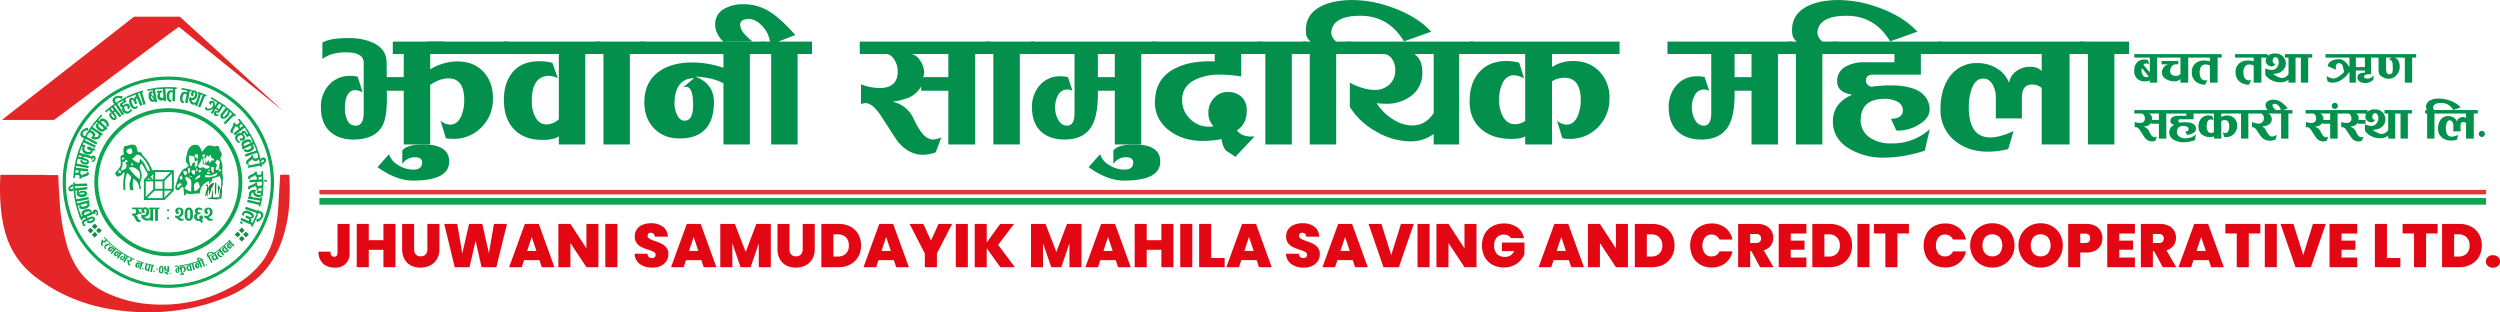 <svg id="Layer_1" data-name="Layer 1" xmlns="http://www.w3.org/2000/svg" viewBox="0 0 1129.033 141.045"><defs><style>.cls-1{fill:#0ca551;}.cls-2{fill:#138b48;}.cls-3{fill:#e52628;}.cls-4{fill:#03904c;}.cls-5{fill:#e73531;}.cls-6{fill:#e30613;}</style></defs><path class="cls-1" d="M74.278,90.344H64.972V81.038h9.306Zm-8.443-.863h7.58v-7.58h-7.58Z"/><path class="cls-1" d="M78.498,86.122H69.192V76.817h9.306ZM70.055,85.26h7.58v-7.58h-7.58Z"/><rect class="cls-1" x="64.444" y="78.842" width="5.969" height="0.863" transform="translate(-36.307 70.921) rotate(-45.013)"/><rect class="cls-1" x="72.972" y="78.927" width="5.969" height="0.863" transform="translate(-33.868 76.953) rotate(-45)"/><rect class="cls-1" x="73.097" y="87.495" width="5.968" height="0.863" transform="translate(-39.884 79.471) rotate(-44.96)"/><rect class="cls-1" x="64.529" y="87.37" width="5.969" height="0.863" transform="translate(-42.314 73.481) rotate(-45.013)"/><path class="cls-2" d="M95.363,82.986c.447-.21.905-.389,1.369-.565a5.037,5.037,0,0,1-.879,2.159c-.813,1.052-.64,2.53-1.493,3.556-.032-.963.02-1.928.052-2.89-.438,1.248-1.202,2.839-.04,3.937a4.154,4.154,0,0,1-1.306-1.536c-.107.475-.222.951-.32,1.43a1.975,1.975,0,0,1-.02-1.331,18.551,18.551,0,0,0,.922-3.804c-.363-.029-.726-.055-1.087-.084a11.666,11.666,0,0,1,1.32-.646c.037.594.069,1.187.089,1.781A4.601,4.601,0,0,1,95.363,82.986Z"/><path class="cls-1" d="M84.569,68.824c.38-1.796,1.859-3.738,3.905-3.401.908-.098,1.519.677,1.968,1.349.28.597.522,1.21.787,1.813.236-.282.473-.568.7-.859.752-.888,1.568-2.167,2.891-2.04,1.009.015,1.96.741,2.963.239.738-.349,1.242.516,1.288,1.147.075,1.075,1.251,1.761,1.078,2.873a6.183,6.183,0,0,1-.715,1.741,7.556,7.556,0,0,1,.977,4.703,10.723,10.723,0,0,0,.3,3.527c-.058,1.297-.216,2.585-.372,3.87h-.282c-.009-.121-.026-.366-.035-.49a8.661,8.661,0,0,0-.432-2.781c-.11-.337-.222-.677-.331-1.012-1.138.432-2.297.816-3.467,1.159.043.268.086.536.133.807a4.6,4.6,0,0,0-1.392,2.006c-.02-.594-.052-1.187-.089-1.781a11.642,11.642,0,0,0-1.32.645,6.204,6.204,0,0,0-2.908,5.081,10.734,10.734,0,0,0-2.885.11,7.559,7.559,0,0,1-3.219-.213c-.161.303-.317.608-.473.914-.121.023-.366.072-.487.098a20.043,20.043,0,0,0-.493-4.012c-.859.228-1.337,1.026-2.014,1.528-.847.409-1.758-.648-1.444-1.47.752-2.692,1.476-5.533,3.326-7.712.873-.712,2.268-.778,2.608-2.058A9.815,9.815,0,0,1,84.03,73.104C83.731,71.657,84.347,70.239,84.569,68.824Zm3.496.758c-.046.441-.092.882-.136,1.323a7.057,7.057,0,0,0-2.533-.669c-.006.983-.28,2.061.257,2.957A3.306,3.306,0,0,0,86.2,75.263a11.15,11.15,0,0,0,.856-1.62c.305-.161.611-.323.922-.478.037.867.043,1.735.081,2.602a2.877,2.877,0,0,0,1.043-1.421,7.112,7.112,0,0,0,.101-2.023q-.566.337-1.124.686a9.768,9.768,0,0,1-.3-2.063c.254.026.755.075,1.009.098.049.233.147.697.196.928.66-.645.418-1.522.21-2.308-.268.032-.807.092-1.075.124Zm3.677.167c-.522.331-.282.974-.118,1.432A2.615,2.615,0,0,0,92.78,69.868C92.434,69.81,92.088,69.772,91.742,69.75Zm2.928.3c-.072.314-.141.631-.21.948-.288-.277-.574-.556-.859-.833-.934.787-1.452,2.749-.225,3.435.081-.219.239-.654.317-.873.15-.069.447-.205.594-.274.159.424.317.847.484,1.271a11.966,11.966,0,0,0,.651-1.213c.481-.043.963-.098,1.438-.187-.432-.444-.859-1.014-1.513-1.109-.017-.401-.032-.804-.043-1.205C95.146,70.02,94.829,70.038,94.67,70.049ZM91.823,71.438c.066.833.13,1.669.21,2.502l.634.058c-.092-.977-.15-1.954-.205-2.934C92.25,71.188,92.036,71.314,91.823,71.438Zm-.821.225a5.848,5.848,0,0,1-1.3,2.68c-.553.51-.026,1.375.574,1.539.648-.014,1.308-.64,1.902-.13a1.691,1.691,0,0,0,2.646-.522A12.129,12.129,0,0,0,91.76,74.127C91.201,73.438,92.056,72.081,91.002,71.663ZM97.157,73.49c.164.164.496.49.66.651.06.199.124.398.187.6q-.324.614-.663,1.222c.101.202.305.608.409.81.257.009.516.023.775.037.827-1.147.239-2.677.963-3.891l-.156.147c-.363-.343-.723-.686-1.089-1.023A4.379,4.379,0,0,0,97.157,73.49Zm-1.732,1.942a2.777,2.777,0,0,0,.326,2.029c.006.107.014.326.02.432.176.017.533.046.709.063.003-.568.009-1.133.035-1.698l-.012-.827Zm-10.32.366a2.814,2.814,0,0,0,.187,2.493c.827-.513.36-1.568.389-2.354Zm3.648.15a3.243,3.243,0,0,0-.009,1.55A.878.878,0,0,0,88.754,75.948Zm10.366.337c-.06.383-.467.914.092,1.098.547.182.522-.38.614-.749C99.65,76.548,99.296,76.372,99.12,76.286Zm-4.813.28c-.069.089-.207.265-.277.352C94.296,77.925,95.402,76.412,94.307,76.565Zm-7.931.473a3.24,3.24,0,0,0,.853,1.723l-.089.164c.187-.032.565-.095.755-.127a8.01,8.01,0,0,0,.242-1.833A3.567,3.567,0,0,0,86.376,77.038Zm3.516-.372c-.095.409-.294.85.003,1.231a1.393,1.393,0,0,0,1.043-.787A2.771,2.771,0,0,0,89.892,76.666Zm-7.13.608a3.516,3.516,0,0,0,.781,1.917c.372-.271.744-.545,1.107-.83-.196-.375-.386-.749-.576-1.124C83.635,77.248,83.197,77.26,82.762,77.274Zm10.796.545c-.026.184-.078.55-.104.732.579-.055,1.159-.118,1.732-.228A1.898,1.898,0,0,0,93.558,77.819Zm1.455,1.539a8.064,8.064,0,0,0-1.355-.251c-.357.017-.718.037-1.072.055v.859c.354.023.712.049,1.069.075a8.237,8.237,0,0,0,2.392-.398c.963-.02,2.248-.435,2.014-1.654A19.002,19.002,0,0,1,95.013,79.358Zm-9.147-.816c-.086.363-.164.732-.236,1.101.38.127.761.245,1.147.357A1.938,1.938,0,0,0,85.866,78.542Zm2.04,2.879a11.869,11.869,0,0,1,2.458-1.349c.012-.395.017-.792.026-1.187A4.638,4.638,0,0,0,87.906,81.421Zm-6.51-.36q.441-.035.89-.06a1.872,1.872,0,0,0-.418-1.79C81.416,79.741,80.935,80.369,81.396,81.061Zm3.061,2.087a13.345,13.345,0,0,1-1.135,1.847A7.579,7.579,0,0,0,86.29,86.534a40.551,40.551,0,0,0,.078-4.507c-.121-1.193-1.294-1.836-2.268-2.277C82.892,80.911,85.114,81.903,84.457,83.148Zm3.317-.089a7.419,7.419,0,0,0,.075,3.271,3.138,3.138,0,0,0,2.02-1.467c.121-.124.369-.375.493-.499a12.151,12.151,0,0,1-.695-2.014C88.999,81.831,88.261,82.632,87.774,83.058Zm-7.709.453a7.858,7.858,0,0,0-.081,1.329c1.012-.049,1.522-1.029,2.138-1.686C81.503,82.398,80.627,83.047,80.065,83.511Z"/><path class="cls-2" d="M97.037,87.032a26.948,26.948,0,0,1,.193-4.698c.118.075.357.225.476.3.017.911,0,1.821-.035,2.732-.063.882-.078,1.764-.167,2.646A1.347,1.347,0,0,1,97.037,87.032Z"/><path class="cls-1" d="M56.206,66.013c1.573-.035,3.162-1.216,4.695-.426,1.187.487.712,2.043,1.377,2.902.522.179,1.063.291,1.6.424.323,1.45,1.723,2.15,2.45,3.349A17.171,17.171,0,0,1,68.7,76.826a6.045,6.045,0,0,0,3.53.205,1.432,1.432,0,0,1,1.346.207,11.06,11.06,0,0,1-4.418.441c.11.254.222.51.334.767-.568.49-1.092,1.023-1.611,1.562.354.167.709.331,1.066.496-.084.159-.248.473-.331.631-.392-.15-.784-.303-1.182-.435-.127-.037-.386-.112-.513-.15-.285.156-.565.317-.844.487l-.334-.68c.55-.634,1.3-1.502.715-2.357-.911-1.363-1.614-2.85-2.55-4.193-.308.559-.865,1.084-.772,1.778A10.49,10.49,0,0,0,63.8,77.639a6.978,6.978,0,0,1-.092,3.539,8.032,8.032,0,0,0-.476,1.585,17.021,17.021,0,0,0,.412,2.135c-.133.326-.271.651-.406.977-.329-.919-.478-1.893-.813-2.81a4.68,4.68,0,0,0-2.167-2.303A9.634,9.634,0,0,0,60.235,85.4c.115.824-.913.516-1.375.424a7.642,7.642,0,0,1-.378-2.752c-.017-1.17,1.055-2.216.562-3.404a13.718,13.718,0,0,0-1.594-1.602c-1.133,2.424-.94,5.19-.859,7.796l-.781.011A18.674,18.674,0,0,1,56.094,79.27a1.727,1.727,0,0,0-.153-1.594c-.692.919-1.493,1.997-2.732,2.124a2.44,2.44,0,0,1-1.234-1.588c.758-1.225,1.991-2.127,2.513-3.502.205-1.392-.19-2.796-.003-4.19a6.933,6.933,0,0,1,1.507-.853A4.452,4.452,0,0,1,56.206,66.013Zm.885,2.369a2.24,2.24,0,0,0,1.574,1.265c.435-.202,1.153-.363,1.115-.971a4.803,4.803,0,0,0-.473-1.628C58.405,66.978,57.258,67.402,57.091,68.382Zm3.6,2.623a11.142,11.142,0,0,0-1.072.801c1.029.625,1.896,1.666,3.179,1.726a6.144,6.144,0,0,0,.438-1.614c.121.02.363.06.484.078.337.435.674.868,1.029,1.288.922,1.017,1.084,2.473,1.917,3.556.196.398.683.369,1.049.493a7.335,7.335,0,0,0-1.233-3.141,9.585,9.585,0,0,0-2.069-2.856,3.733,3.733,0,0,0-2.251-1.519C61.472,69.858,61.111,70.552,60.691,71.004Zm-5.516.124c.009.277.023.824.029,1.101.375-.138,1.202-.395.859-.928ZM56.61,72.16c-.072.202-.21.605-.282.807-.32.063-.64.13-.96.196-.006.539-.017,1.081-.04,1.623l-.081.251a7.612,7.612,0,0,0-.585,2.069,9.925,9.925,0,0,0,1.983-.862c.34-.648.954-1.749.127-2.26-.017-.164-.049-.487-.063-.651.343-.135.686-.274,1.026-.412A1.26,1.26,0,0,0,56.61,72.16Zm2.746,1.761c-.418.383.254,1.032.631.617C60.405,74.149,59.734,73.497,59.356,73.921Zm-1.239,1.827q.199.311.406.623a22.938,22.938,0,0,0,4.669,4.706c-.147-1.294.421-2.902-.536-3.954A7.295,7.295,0,0,0,60.06,75.498,10.267,10.267,0,0,0,58.117,75.748Zm-4.729,2.17c.424.081.85.161,1.28.239a1.483,1.483,0,0,0-.602-1.251C53.466,76.892,53.492,77.486,53.388,77.918Z"/><path class="cls-2" d="M100.15,81.433a5.806,5.806,0,0,1,.133,3.372,27.065,27.065,0,0,0-.173,4.349c-.574,1.075-1.951.885-2.971.865-1.308-.138-2.628-.156-3.931-.337a13.866,13.866,0,0,0,1.406-.3c.314-.101.628-.202.942-.305a26.748,26.748,0,0,1,.524-3.853c.066,1.294.092,2.594.101,3.891a3.566,3.566,0,0,0,2.899-.516,12.355,12.355,0,0,1-.689-4.323c-.02-.32-.04-.637-.058-.951.372.499.755.989,1.127,1.49.009.124.026.369.035.49-.144.037-.432.11-.576.147a10.096,10.096,0,0,0,.467,3.19l-1.349,1.038c.458-.043.919-.086,1.38-.13a22.012,22.012,0,0,0,.36-4.245C99.934,84.018,100.092,82.729,100.15,81.433Z"/><path class="cls-2" d="M99.301,85.45c.144-.037.432-.11.576-.147h.282a22.005,22.005,0,0,1-.36,4.245c-.461.043-.922.086-1.38.13L99.767,88.64A10.091,10.091,0,0,1,99.301,85.45Z"/><path class="cls-2" d="M85.735,79.103c.094-.458.204-.912.306-1.367A3.972,3.972,0,0,0,87.29,79.205l.232.19a13.25,13.25,0,0,1-1.345.287A2.305,2.305,0,0,1,85.735,79.103Z"/><path class="cls-1" d="M36.497,97.312l.242.535,5.025-2.281.444.98L39.225,97.899l.285.627a7.298,7.298,0,0,1,1.933-.71,1.17,1.17,0,0,1,1.299.637,1.128,1.128,0,0,1-.004,1.136,2.486,2.486,0,0,1-1.203.961,2.59,2.59,0,0,1-1.388.266.997.997,0,0,1-.855-.575.883.883,0,0,1-.073-.281l.789-.579a.496.496,0,0,0-.004.325q.173.382,1.198-.073a2.308,2.308,0,0,0,.593-.371q.283-.258.172-.475c-.101-.181-.378-.17-.831.035L38.34,100.09q-.576.261-.273.927a1.212,1.212,0,0,0,.759.697l-.907.41a1.569,1.569,0,0,1-.686-.841,1.696,1.696,0,0,1-.157-1.045,1.38,1.38,0,0,1,.864-.992l.811-.377-.285-.626-1.285.582.184.405-.688.312-.872-1.92Z"/><path class="cls-1" d="M42.028,96.099a.931.931,0,0,1,.609-1.367q1.072-.404,1.6.969a2.095,2.095,0,0,1-.249,1.635l-.91-.155a1.163,1.163,0,0,0,.494-.594.904.904,0,0,0,.039-.654c-.088-.23-.267-.293-.532-.191q-.306.119-.203.385a.575.575,0,0,0,.574.337l-.776.298Q42.26,96.703,42.028,96.099Z"/><path class="cls-1" d="M36.115,98.298l-1.094-3.104.713-.252,1.094,3.105Zm1.723-.606a1.751,1.751,0,0,1-.993-.96,1.207,1.207,0,0,1,.246-1.218,3.032,3.032,0,0,1,1.422-.91,3.144,3.144,0,0,1,1.802-.136,1.356,1.356,0,0,1,1.044.86,1.1,1.1,0,0,1,.059.282l-.949.565a.491.491,0,0,0,.108-.451q-.105-.296-.688-.252a3.688,3.688,0,0,0-.936.212q-1.227.443-1.016,1.04a1.273,1.273,0,0,0,.802.648Z"/><path class="cls-1" d="M36.608,92.514a.556.556,0,0,0-.052.389q.193.671,1.665.275a3.016,3.016,0,0,0,.856-.359q.445-.284.363-.594a.66.66,0,0,0-.433-.397L35.161,92.858l.579,2.159-.731.194L34.001,91.448l.73-.195.151.567,5.331-1.427.278,1.038-.487.13a.814.814,0,0,1,.393.591,1.29,1.29,0,0,1-.309,1.257,3.198,3.198,0,0,1-1.551.858,3.581,3.581,0,0,1-1.812.12,1.184,1.184,0,0,1-.936-.888,1.436,1.436,0,0,1-.038-.529Z"/><path class="cls-1" d="M40.147,89.986l-5.414,1.065.059.296-.742.146-.381-1.938.742-.145.115.585L39.94,88.93Z"/><path class="cls-1" d="M35.479,87.117a1.679,1.679,0,0,1,1.492-.93q2.131-.223,2.329,1.09a1.183,1.183,0,0,1-.468,1.135,2.851,2.851,0,0,1-1.556.59,2.669,2.669,0,0,1-1.932-.382,1.774,1.774,0,0,1-.704-1.299,2.753,2.753,0,0,1,.185-1.28l-.839.094.378,3.356-.751.084-.565-5.017.751-.084.067.593,5.483-.618.12,1.068-3.706.418A2.028,2.028,0,0,0,35.479,87.117Zm.72.425-.614-.387q.111.757,1.554.628a2.325,2.325,0,0,0,.679-.161c.275-.11.405-.234.389-.374q-.041-.366-1.115-.22-.975.126-.945.394A.263.263,0,0,0,36.199,87.542Z"/><path class="cls-1" d="M31.758,85.14a.308.308,0,0,0,.358.275,1.173,1.173,0,0,0,.556-.192,4.33,4.33,0,0,0,.452-.341l.047,1.183a1.836,1.836,0,0,1-1.047.367,1.196,1.196,0,0,1-.981-.357,1.147,1.147,0,0,1-.288-.765,1.56,1.56,0,0,1,.471-1.123,7.133,7.133,0,0,1,1.344-1.03l.423.676-.041-1.369.756-.022.017.588,5.516-.162.032,1.075-5.515.162.012.403-.755.022-.011-.354a2.098,2.098,0,0,0-.947.348C31.851,84.723,31.719,84.929,31.758,85.14Z"/><path class="cls-1" d="M36.005,78.136a1.359,1.359,0,0,1,.667.637,2.072,2.072,0,0,1,.149.632,1.425,1.425,0,0,1,1.079-.739,7.5,7.5,0,0,0,.846-.214c.342-.128.522-.274.541-.441a.687.687,0,0,0-.089-.356l.878.321a1.109,1.109,0,0,1,.095.542q-.059.559-.909.926-.066.028-1.586.5-.85.267-.882.558a.321.321,0,0,0,.043.189l-1.203-.126a1.65,1.65,0,0,0,.305-.72q.078-.744-.937-.851a1.851,1.851,0,0,0-.664.049c-.251.062-.396.16-.435.291L33.788,80.42l-.751-.079.555-5.262.752.079-.062.593,5.487.579-.114,1.086-3.257-.344L36.28,78.166A2.071,2.071,0,0,1,36.005,78.136Zm-.436-1.152-1.403-.148-.156,1.48a.686.686,0,0,1,.462-.304,1.761,1.761,0,0,1,.693-.081,1.047,1.047,0,0,1,.296.073Z"/><path class="cls-1" d="M39.887,75.973l-5.42-1.038-.057.297-.743-.143L34.04,73.151l.743.142-.112.586,5.42,1.039Z"/><path class="cls-1" d="M35.348,68.23l.729.203L35.919,69l5.316,1.48-.288,1.035-3.156-.878L37.606,71.3a6.825,6.825,0,0,1,1.866.72,1.188,1.188,0,0,1,.658,1.299,1.13,1.13,0,0,1-.732.869,2.487,2.487,0,0,1-1.539-.037,2.619,2.619,0,0,1-1.213-.669.92.92,0,0,1-.167-1.231l.851.045a.413.413,0,0,0-.132.189q-.065.236.263.466a2.087,2.087,0,0,0,.65.295,2.213,2.213,0,0,0,.721.087q.424-.021.489-.257c.055-.192-.165-.359-.659-.497l-3.471-.966-.477,1.716-.73-.203Zm.098,2.469,1.359.378.185-.663-1.359-.378Z"/><path class="cls-1" d="M41.1,71.042a.931.931,0,0,1,1.345-.657q1.082.381.605,1.77a2.095,2.095,0,0,1-1.241,1.093l-.598-.702a1.162,1.162,0,0,0,.76-.139.905.905,0,0,0,.45-.476c.08-.232-.015-.396-.285-.487-.207-.071-.341-.018-.403.163a.577.577,0,0,0,.225.627l-.787-.27A.883.883,0,0,1,41.1,71.042Z"/><path class="cls-1" d="M41.655,67.124a.643.643,0,0,0,.608-.535l.868,1.188q-.244.102-.476.208a1.586,1.586,0,0,1-.738-.087,2.8,2.8,0,0,1-.175.745,1.747,1.747,0,0,1-1.108,1.039,2.612,2.612,0,0,1-1.99-.18,2.13,2.13,0,0,1-1.228-3.104l-.421-.169-.944,2.363-.702-.281,1.652-4.134.702.281-.308.772,1.275.51a3.579,3.579,0,0,0-.42.745,1.645,1.645,0,0,0-.096,1.057,1.431,1.431,0,0,0,.928.949,2.022,2.022,0,0,0,1.204.143.925.925,0,0,0,.74-.542.673.673,0,0,0,.045-.181,1.482,1.482,0,0,1-.831-.105,1.708,1.708,0,0,1-.771-.566.644.644,0,0,1-.106-.69.659.659,0,0,1,.501-.368,1.482,1.482,0,0,1,.82.119A1.619,1.619,0,0,1,41.655,67.124Z"/><path class="cls-1" d="M42.803,66.71l-4.959-2.422-.133.271-.679-.332.867-1.772.679.332-.262.535,4.959,2.422Z"/><path class="cls-1" d="M38.767,60.866l.664.36-.28.517,4.851,2.631-.512.944-4.851-2.63-.136.251-.664-.36.152-.28a.859.859,0,0,1-.52-.072,1.857,1.857,0,0,1-1.147-1.215,1.942,1.942,0,0,1,.182-1.286,3.304,3.304,0,0,1,1.174-1.293,4.078,4.078,0,0,1,2.118-.734l-.008,1.257q-1.669-.198-2.217.813a1.005,1.005,0,0,0,.247,1.473.875.875,0,0,0,.668.143Z"/><path class="cls-1" d="M41.53,56.535l.633.415-.322.491,4.618,3.022-.566.865-.538-.352a1.225,1.225,0,0,1-.144,1.049,2.151,2.151,0,0,1-1.275.833,3.809,3.809,0,0,1-1.829.067l-1.232-.807a1.736,1.736,0,0,0,.92-.603.71.71,0,0,0,.052-.689,1.518,1.518,0,0,0-.615-.683,1.606,1.606,0,0,0-.637-.257.413.413,0,0,0-.45.147l-.801,1.222-.632-.413Zm-.687,2.432a1.557,1.557,0,0,1,1.118.34,2.106,2.106,0,0,1,.953,1.166,1.312,1.312,0,0,1-.169,1.134,1.919,1.919,0,0,1-.23.28,2.842,2.842,0,0,0,1.149-.006,1.164,1.164,0,0,0,.781-.458c.2-.303.148-.685-.153-1.143l-3.015-1.973Z"/><path class="cls-1" d="M44.834,56.117a.653.653,0,0,0-.422.178c-.144.164-.114.406.089.724a3.538,3.538,0,0,0,.657.731,2.934,2.934,0,0,0,.816.525c.33.135.568.12.713-.047a.583.583,0,0,0,.12-.443L43.733,55.099l-1.486,1.702-.569-.497,4.009-4.594.57.497-1.806,2.069.598.521a1.206,1.206,0,0,1,.283-.879,1.239,1.239,0,0,1,1.198-.393,2.982,2.982,0,0,1,1.512.783A3.164,3.164,0,0,1,49.05,55.816a1.358,1.358,0,0,1-.234,1.334,1.13,1.13,0,0,1-.216.19l-.96-.549a.492.492,0,0,0,.446-.127q.205-.237-.121-.725a3.647,3.647,0,0,0-.649-.712q-1.012-.872-1.443-.378a.766.766,0,0,0-.168.52l2.904,2.536-.718.822-.38-.332q.041.202-.251.536a1.451,1.451,0,0,1-1.213.529,2.668,2.668,0,0,1-1.615-.755,3.52,3.52,0,0,1-1.081-1.444,1.243,1.243,0,0,1,.208-1.312,1.42,1.42,0,0,1,.413-.32Z"/><path class="cls-1" d="M51.411,46.99l.469.592-.461.365,3.423,4.328-.843.667-2.032-2.569-.54.428a6.87,6.87,0,0,1,1.083,1.681,1.19,1.19,0,0,1-.233,1.438,1.126,1.126,0,0,1-1.103.27,2.479,2.479,0,0,1-1.222-.936,2.623,2.623,0,0,1-.587-1.256.957.957,0,0,1,.33-.95.879.879,0,0,1,.262-.143l.661.537a.409.409,0,0,0-.219.076c-.127.101-.147.277-.061.53a2.079,2.079,0,0,0,.352.621,2.195,2.195,0,0,0,.531.495q.356.234.547.083.237-.188-.239-.79L49.291,49.63l-1.397,1.105-.469-.593Zm-1.376,2.051.876,1.107.54-.428-.875-1.107Z"/><path class="cls-1" d="M53.082,45.958l.42.629-.489.326,3.061,4.591-.894.597-3.061-4.591-.238.158-.419-.629.266-.178a.859.859,0,0,1-.426-.306,1.853,1.853,0,0,1-.447-1.609,1.946,1.946,0,0,1,.761-1.054,3.306,3.306,0,0,1,1.643-.596,4.073,4.073,0,0,1,2.216.341l-.594,1.107a1.997,1.997,0,0,0-2.341-.316,1.005,1.005,0,0,0-.468,1.418.867.867,0,0,0,.524.438Z"/><path class="cls-1" d="M57.95,49.382l-.537-.506a.465.465,0,0,0,.164-.701.63.63,0,0,0-.473-.34.766.766,0,0,0-.468.076q-.861.459-.313,1.529a1.548,1.548,0,0,0,.908.855,1.154,1.154,0,0,0,.935-.122,1.894,1.894,0,0,0,.932-1.526l.47,1.239a3.895,3.895,0,0,1-1.23,1.188,2.048,2.048,0,0,1-1.44.235,2.128,2.128,0,0,1-1.458-1.129,1.796,1.796,0,0,1-.119-1.814.716.716,0,0,1-.899-.346,1.142,1.142,0,0,1-.178-1.014,1.117,1.117,0,0,1,.535-.606l1.06-.601-.248-.438-2.178,1.231-.373-.657,3.853-2.18.372.658-.739.417.621,1.098-1.682.951c-.175.1-.204.253-.085.462a.395.395,0,0,0,.378.227,3.336,3.336,0,0,1,.627-.456,1.376,1.376,0,0,1,2.055.386,1.199,1.199,0,0,1,.127,1.145,1.245,1.245,0,0,1-.521.699A.334.334,0,0,1,57.95,49.382Z"/><path class="cls-1" d="M60.513,45.879a2.174,2.174,0,0,0-.386-.631c-.19-.213-.363-.288-.518-.224q-.303.124-.19.8a4.879,4.879,0,0,0,.305,1.031q.703,1.714,1.511,1.382a1.746,1.746,0,0,0,.73-.722l.214,1.098a2.243,2.243,0,0,1-.691.461,1.691,1.691,0,0,1-1.513-.102,3.013,3.013,0,0,1-1.268-1.563,4.664,4.664,0,0,1-.41-1.929,1.275,1.275,0,0,1,.743-1.244,1.141,1.141,0,0,1,.841.003,1.721,1.721,0,0,1,.799.632,1.224,1.224,0,0,1-.001-.776.739.739,0,0,1,.413-.455.54.54,0,0,1,.539.052l-.392-.956-3.885,1.594L57.067,43.63l5.479-2.247.286.699-.543.223L64.382,47.41l-1.049.43-1.305-3.181a.461.461,0,0,0-.446-.049q-.381.157-.075.902l.478,1.166-.98.401Z"/><path class="cls-1" d="M64.754,47.368,63.147,42.089l-.288.088-.221-.724,1.889-.574.219.723-.57.173,1.607,5.28Z"/><path class="cls-1" d="M68.738,41.28l.34.9a.679.679,0,0,0-.474-.121q-.248.045-.333.382l1.206,1.446-.574-3.2-2.24.402-.133-.744,3.894-.698.133.743-.595.107.974,5.433-1.058.188-.09-.496q-.127.24-.659.336a1.306,1.306,0,0,1-1.24-.399,3.119,3.119,0,0,1-.714-1.618A3.574,3.574,0,0,1,67.233,42.12a1.212,1.212,0,0,1,.971-.871A1.126,1.126,0,0,1,68.738,41.28Zm-.58,1.857a4.723,4.723,0,0,0,.064.553,2.662,2.662,0,0,0,.332.939q.276.438.635.373a.439.439,0,0,0,.29-.206Z"/><path class="cls-1" d="M73.532,40.156l-2.965.222-.057-.754,4.69-.35.057.754-.586.043.411,5.504-1.14.084-.057-.766a1.115,1.115,0,0,1-.903.547,1.712,1.712,0,0,1-1.192-.4,1.841,1.841,0,0,1-.726-1.376,2.53,2.53,0,0,1,.203-1.232q.273-.623.699-.667l-1.089.08-.056-.753,2.445-.182.056.753-.343.025c-.247.011-.438.173-.574.489a2.172,2.172,0,0,0-.163,1.037,1.205,1.205,0,0,0,.294.782.747.747,0,0,0,.615.23.773.773,0,0,0,.649-.439Z"/><path class="cls-1" d="M77.851,45.652l.131-3.753a1.064,1.064,0,0,0-.621-.273.734.734,0,0,0-.699.527,2.888,2.888,0,0,0-.235,1.173q-.054,1.781.803,1.799a1.017,1.017,0,0,0,.287-.028L77.13,46.08a1.726,1.726,0,0,1-1.335-.727,3.146,3.146,0,0,1-.52-1.947,3.313,3.313,0,0,1,.536-1.985,1.576,1.576,0,0,1,1.389-.67,2.315,2.315,0,0,1,.817.192l.028-.806-2.736-.097.027-.755,4.465.156-.026.756-.596-.021-.192,5.516Z"/><path class="cls-1" d="M83.546,46.387l.712-3.686a1.081,1.081,0,0,0-.571-.367.739.739,0,0,0-.773.414,2.897,2.897,0,0,0-.414,1.121q-.33,1.752.514,1.902a1.075,1.075,0,0,0,.288.018l-.535.91a1.728,1.728,0,0,1-1.206-.926A3.144,3.144,0,0,1,81.35,43.77a3.309,3.309,0,0,1,.837-1.88,1.575,1.575,0,0,1,1.476-.445,2.292,2.292,0,0,1,.778.317l.152-.792-2.688-.52.143-.742,4.387.848-.143.742-.585-.113L84.66,46.603Z"/><path class="cls-1" d="M88.185,40.941a1.419,1.419,0,0,1,.923,1.481,3.058,3.058,0,0,1-.135,1.067,2.914,2.914,0,0,1-.527.971,1.792,1.792,0,0,1-1.979.654q.571,1.121,1.019,1.262.504.158,1.167-.569l1.088-3.436-.512-.162.228-.721,2.106.667-.228.721-.609-.193-1.665,5.262-.985-.312L88.27,47.02a1.541,1.541,0,0,1-1.321.178,2.103,2.103,0,0,1-1.058-.799,2.723,2.723,0,0,1-.542-1.48l.422-1.333a1.63,1.63,0,0,0,.763.624.873.873,0,0,0,.879-.23,2.35,2.35,0,0,0,.643-1.072,2.325,2.325,0,0,0,.117-.676q.002-.396-.195-.498a.299.299,0,0,0-.378.099,1.265,1.265,0,0,0-.289.509q-.202.637.159.751a.483.483,0,0,0,.108.02l-.584.397a.496.496,0,0,1-.167-.026.793.793,0,0,1-.488-.531,1.368,1.368,0,0,1-.004-.919,1.775,1.775,0,0,1,.357-.628l-.312-.099.229-.721.456.144-.113.36A1.262,1.262,0,0,1,88.185,40.941Z"/><path class="cls-1" d="M89.43,48.142l2.098-5.104-.28-.114.287-.7,1.826.75-.287.7-.552-.227-2.097,5.104Z"/><path class="cls-1" d="M98.824,51.083a2.755,2.755,0,0,0-.583-.304.491.491,0,0,0-.582.256q-.198.317.19.557a.938.938,0,0,0,1.182-.156l-.521.842a1.449,1.449,0,0,1-1.473-.032.997.997,0,0,1-.468-.631,1.272,1.272,0,0,1,.204-1,1.029,1.029,0,0,1,.648-.504.82.82,0,0,1,.633.111c.058.036.117.072.178.11l.259-.417-1.128-.699-1.407,2.27-.8-.496,1.275-2.057a4.905,4.905,0,0,1-1.77.87,2.037,2.037,0,0,1-1.614-.122,1.055,1.055,0,0,1-.475-.642l.498-1.076a1.741,1.741,0,0,0,.53.995q.57.354,2.094-.349a11.864,11.864,0,0,0,.54-1.24c.121-.386.1-.654-.064-.805a.343.343,0,0,0-.439-.035,1.333,1.333,0,0,0-.456.474,3.33,3.33,0,0,0-.262.534l-.672-1.291a1.616,1.616,0,0,1,1.138-.718,1.738,1.738,0,0,1,1.057.24q.762.428.406,2.341l1.121-1.81L95.08,44.45l.398-.643,6.496,4.027-.398.643-.821-.511Zm1.167-3.588-1.128-.7-1.102,1.778,1.128.699Z"/><path class="cls-1" d="M101.645,48.702l.486-.579L105.2,50.698l-.48.584-1.094-.917a1.062,1.062,0,0,1-.003.984,4.229,4.229,0,0,1-1.921,2.087,1.97,1.97,0,0,1-1.31.185.897.897,0,0,1-.36-.189,1.416,1.416,0,0,1-.484-.965,1.612,1.612,0,0,1,.404-1.289L101.87,48.89Zm1.068.895L101.377,51.19a6.055,6.055,0,0,0-.669.903c-.144.274-.135.479.024.611a.463.463,0,0,0,.63-.047,5.245,5.245,0,0,0,.631-.672q.202-.24.374-.459a2.927,2.927,0,0,0,.486-.775.548.548,0,0,0-.142-.629l.632.004Z"/><path class="cls-1" d="M101.001,55.422,104.83,51.45l-.217-.21.524-.544,1.421,1.369-.524.545-.43-.414L101.775,56.17Z"/><path class="cls-1" d="M107.479,57.218a1.362,1.362,0,0,1-.922.014,2.126,2.126,0,0,1-.549-.348,1.416,1.416,0,0,1-.252,1.283,7.606,7.606,0,0,0-.454.746q-.233.496-.077.694a.685.685,0,0,0,.312.19l-.851.387a1.098,1.098,0,0,1-.447-.321,1.266,1.266,0,0,1-.001-1.298q.029-.065.782-1.467.423-.785.24-1.016a.33.33,0,0,0-.164-.104l.948-.752a1.648,1.648,0,0,0,.287.727q.465.586,1.264-.048a1.908,1.908,0,0,0,.44-.5q.203-.332.107-.514l-.679-.856.592-.47,3.288,4.146-.592.47-.37-.467-4.324,3.428-.678-.854,2.566-2.035-.684-.862A2.245,2.245,0,0,1,107.479,57.218Zm1.118.519,1.105-.878-.924-1.164a.684.684,0,0,1-.118.54,1.761,1.761,0,0,1-.438.543.978.978,0,0,1-.263.155Z"/><path class="cls-1" d="M108.16,62.903l.484-.558a.463.463,0,0,0,.707.136.629.629,0,0,0,.321-.486.761.761,0,0,0-.095-.465c-.329-.56-.842-.645-1.54-.249a1.541,1.541,0,0,0-.817.94,1.151,1.151,0,0,0,.16.93,1.888,1.888,0,0,0,1.562.87l-1.22.519a3.865,3.865,0,0,1-1.235-1.181,2.035,2.035,0,0,1-.293-1.429,2.13,2.13,0,0,1,1.069-1.503,1.796,1.796,0,0,1,1.808-.192.715.715,0,0,1,.309-.912,1.141,1.141,0,0,1,1.006-.219,1.119,1.119,0,0,1,.627.51l.642,1.034.428-.265-1.319-2.127.642-.398,2.333,3.762-.642.399-.447-.722-1.071.663-1.019-1.643c-.105-.17-.26-.191-.464-.066a.394.394,0,0,0-.211.388,3.397,3.397,0,0,1,.481.608,1.378,1.378,0,0,1-.304,2.069,1.197,1.197,0,0,1-1.139.171,1.246,1.246,0,0,1-.72-.491A.335.335,0,0,1,108.16,62.903Z"/><path class="cls-1" d="M112.754,64.754a.658.658,0,0,0,.013-.458c-.091-.199-.323-.272-.697-.219a3.545,3.545,0,0,0-.936.297,2.935,2.935,0,0,0-.816.527c-.259.246-.343.468-.252.668a.579.579,0,0,0,.354.293l3.715-1.692-.936-2.056.688-.314,2.529,5.549-.688.314-1.139-2.5-.722.329a1.211,1.211,0,0,1,.684.619,1.242,1.242,0,0,1-.137,1.254,2.97,2.97,0,0,1-1.338,1.053,3.164,3.164,0,0,1-1.787.298,1.358,1.358,0,0,1-1.118-.764,1.091,1.091,0,0,1-.084-.275l.894-.649a.493.493,0,0,0-.067.461c.086.189.323.253.709.189a3.704,3.704,0,0,0,.916-.297q1.212-.561.94-1.158a.765.765,0,0,0-.404-.369l-3.507,1.599-.453-.994.459-.208q-.201-.047-.385-.45a1.454,1.454,0,0,1,.02-1.324,2.673,2.673,0,0,1,1.354-1.159,3.529,3.529,0,0,1,1.762-.388,1.243,1.243,0,0,1,1.108.73,1.412,1.412,0,0,1,.121.509Z"/><path class="cls-1" d="M110.504,69.771l5.217-1.798-.099-.286.715-.246.643,1.866-.714.247-.195-.565-5.217,1.798Z"/><path class="cls-1" d="M117.34,73.457l-.436-1.63a.747.747,0,0,1-.36.505,2.191,2.191,0,0,1-.728.352,1.483,1.483,0,0,1-1.313-.179,1.69,1.69,0,0,1-.597-.867,1.007,1.007,0,0,1-.327.583c-.034.033-.224.171-.568.413q-.964.684-.864,1.058c.046.173.239.374.578.602l-1.104.061a1.881,1.881,0,0,1-.435-.744,1.432,1.432,0,0,1,.434-1.351,13.325,13.325,0,0,1,1.201-1.017q.658-.516.587-.783c-.012-.044-.024-.086-.036-.13l1.145-.306a1.636,1.636,0,0,0-.128.985.696.696,0,0,0,.458.491,1.438,1.438,0,0,0,.886-.003q.754-.202.904-.666l-.368-1.373.73-.196,1.071,4.001Z"/><path class="cls-1" d="M119.252,72.379a.308.308,0,0,0-.397-.215,1.175,1.175,0,0,0-.518.279,4.337,4.337,0,0,0-.391.41l-.237-1.161a1.837,1.837,0,0,1,.976-.529,1.199,1.199,0,0,1,1.025.194,1.154,1.154,0,0,1,.406.709,1.562,1.562,0,0,1-.285,1.185A7.163,7.163,0,0,1,118.67,74.484l-.526-.601.259,1.345-.742.143-.111-.577-5.419,1.044-.203-1.055,5.418-1.045-.076-.396.742-.144.067.347a2.092,2.092,0,0,0,.88-.494Q119.361,72.682,119.252,72.379Z"/><path class="cls-1" d="M116.181,79.979a1.358,1.358,0,0,1-.761-.522,2.08,2.08,0,0,1-.248-.6,1.418,1.418,0,0,1-.947.901,7.359,7.359,0,0,0-.801.347c-.318.18-.473.354-.463.521a.68.68,0,0,0,.144.338l-.918-.178a1.101,1.101,0,0,1-.18-.519q-.032-.562.749-1.06.061-.037,1.486-.745c.532-.266.793-.495.782-.691a.323.323,0,0,0-.073-.181l1.207-.066a1.663,1.663,0,0,0-.185.759q.04.747,1.06.69a1.865,1.865,0,0,0,.648-.154c.238-.102.366-.222.384-.356l-.06-1.091.755-.041.29,5.283-.754.041-.033-.596-5.51.304-.06-1.09,3.271-.181-.06-1.098A1.974,1.974,0,0,1,116.181,79.979Zm.613,1.067,1.409-.077-.081-1.484c-.035.133-.171.257-.409.374a1.774,1.774,0,0,1-.671.19,1.023,1.023,0,0,1-.305-.026Z"/><path class="cls-1" d="M120.383,81.356a.35.35,0,0,1-.011.625.832.832,0,0,1-.473.127.858.858,0,0,1-.478-.133.347.347,0,0,1,.004-.63.847.847,0,0,1,.48-.127A.804.804,0,0,1,120.383,81.356Z"/><path class="cls-1" d="M115.838,86.007l.05-1.1a1.742,1.742,0,0,1,.277.004,1.355,1.355,0,0,1-.704-.595,2.097,2.097,0,0,1-.186-.622,1.425,1.425,0,0,1-1.033.803,7.651,7.651,0,0,0-.832.265c-.335.147-.506.306-.513.473a.686.686,0,0,0,.11.35l-.895-.268a1.106,1.106,0,0,1-.128-.535q.029-.639.981-1.032.461-.174,1.63-.632.617-.242.63-.534a.325.325,0,0,0-.043-.171l1.208.055a1.652,1.652,0,0,0-.26.729q-.034.754.979.801a1.838,1.838,0,0,0,.656-.088q.381-.117.428-.316l.052-1.142.756.034-.169,3.717-.754-.033.069-1.553a.514.514,0,0,1-.378.353,1.668,1.668,0,0,1-.654.087,3.352,3.352,0,0,1-.398-.042l-.047,1.03Z"/><path class="cls-1" d="M118.754,87.819q-.136.905-1.319,1.143a3.078,3.078,0,0,1-1.075.033,2.905,2.905,0,0,1-1.04-.37,1.792,1.792,0,0,1-.956-1.852q-1.017.74-1.087,1.204-.078.523.744,1.063l3.562.538.081-.531.748.112-.33,2.185-.748-.113L117.43,90.6l-5.457-.824.154-1.022.636.096a1.538,1.538,0,0,1-.381-1.277,2.095,2.095,0,0,1,.623-1.168,2.729,2.729,0,0,1,1.377-.767l1.382.209a1.635,1.635,0,0,0-.498.85.872.872,0,0,0,.365.833,2.635,2.635,0,0,0,1.845.478c.261-.04.415-.131.461-.27a.301.301,0,0,0-.156-.358,1.265,1.265,0,0,0-.549-.206q-.661-.101-.717.274a.489.489,0,0,0-.004.109l-.483-.514a.525.525,0,0,1,.001-.17.791.791,0,0,1,.448-.564,1.369,1.369,0,0,1,.907-.148,1.776,1.776,0,0,1,.675.254l.05-.323.747.113-.071.473-.374-.057A1.264,1.264,0,0,1,118.754,87.819Z"/><path class="cls-1" d="M111.834,90.19l5.368,1.276.07-.294.735.174-.457,1.92-.735-.174.137-.58-5.368-1.277Z"/><path class="cls-1" d="M116.4,96.945l-.716-.239.187-.558-5.233-1.752.341-1.02,5.233,1.752.09-.27.717.24-.101.303a.858.858,0,0,1,.524-.02,1.856,1.856,0,0,1,1.34.998,1.938,1.938,0,0,1,.043,1.298,3.287,3.287,0,0,1-.933,1.478,4.073,4.073,0,0,1-1.958,1.089l-.21-1.239q1.679-.094,2.044-1.184a1.005,1.005,0,0,0-.499-1.408.869.869,0,0,0-.683-.024Z"/><path class="cls-1" d="M112.411,97.811a2.125,2.125,0,0,0,.716.188c.284.021.461-.044.528-.197q.131-.3-.417-.708a4.815,4.815,0,0,0-.936-.533q-1.694-.75-2.046.05a1.764,1.764,0,0,0-.027,1.025l-.914-.643a2.248,2.248,0,0,1,.18-.811,1.688,1.688,0,0,1,1.161-.974,3.002,3.002,0,0,1,1.997.249,4.668,4.668,0,0,1,1.632,1.107,1.275,1.275,0,0,1,.326,1.411,1.14,1.14,0,0,1-.608.581,1.719,1.719,0,0,1-1.014.098,1.231,1.231,0,0,1,.538.559.735.735,0,0,1,.018.614.54.54,0,0,1-.424.336l.944.419,1.699-3.841.691.307-2.395,5.414-.691-.306.238-.537-5.047-2.232.458-1.037,3.146,1.392a.465.465,0,0,0,.355-.275c.111-.251-.079-.484-.571-.703l-1.152-.509.428-.968Z"/><path class="cls-1" d="M109.573,100.526a.384.384,0,0,1,.015.364.377.377,0,0,1-.322.181.831.831,0,0,1-.477-.113.867.867,0,0,1-.356-.346.346.346,0,0,1,.304-.551.858.858,0,0,1,.482.116A.816.816,0,0,1,109.573,100.526Z"/><path class="cls-1" d="M76.017,129.705a47.42,47.42,0,1,1,47.42-47.42A47.474,47.474,0,0,1,76.017,129.705Zm0-93.978a46.557,46.557,0,1,0,46.558,46.557A46.61,46.61,0,0,0,76.017,35.727Z"/><path class="cls-1" d="M76.017,129.993a47.708,47.708,0,1,1,47.708-47.708A47.762,47.762,0,0,1,76.017,129.993Zm0-94.841A47.133,47.133,0,1,0,123.15,82.285,47.186,47.186,0,0,0,76.017,35.152Zm0,93.978a46.845,46.845,0,1,1,46.845-46.845A46.898,46.898,0,0,1,76.017,129.13Zm0-93.115a46.27,46.27,0,1,0,46.27,46.27A46.322,46.322,0,0,0,76.017,36.015Z"/><path class="cls-2" d="M40.894,105.418l-1.285-1.285,1.285-1.284,1.29,1.284Zm.6-3.17,1.285-1.284,1.289,1.284-1.289,1.29Zm2.57,3.77-1.285,1.285-1.285-1.285,1.285-1.285Zm.6-3.169,1.285,1.284-1.285,1.285-1.285-1.285Z"/><path class="cls-1" d="M48.836,109.366l-.77-.833a.447.447,0,0,1-.009.37.966.966,0,0,1-.245.363.732.732,0,0,1-.715.193,1.327,1.327,0,0,1-.591-.36.629.629,0,0,1,.034.406q-.01.04-.144.363-.25.606-.074.798a.972.972,0,0,0,.492.213l-.531.283a1.516,1.516,0,0,1-.468-.327,1.007,1.007,0,0,1-.24-.868,6.798,6.798,0,0,1,.255-.851q.154-.442.028-.579c-.02-.022-.041-.044-.061-.066l.468-.432a1.26,1.26,0,0,0,.27.592.514.514,0,0,0,.395.178.668.668,0,0,0,.441-.201.572.572,0,0,0,.226-.583l-.648-.701.298-.276,1.887,2.043Z"/><path class="cls-1" d="M49.574,111.43a.879.879,0,0,0-.245-.526.656.656,0,0,0-.583-.18,1.048,1.048,0,0,0-.62.348q-.663.696-.243,1.09a.894.894,0,0,0,.152.119l-.541.221a1.279,1.279,0,0,1-.405-.897,1.474,1.474,0,0,1,.434-1.02,1.436,1.436,0,0,1,1.011-.53,1.216,1.216,0,0,1,.938.367,1.612,1.612,0,0,1,.416.682Zm-.838-2.188.282-.293,1.569,1.51-.281.293Z"/><path class="cls-1" d="M50.772,112.118a.857.857,0,0,1-.16.979q-.749.875-1.449.321a.856.856,0,0,1-.348-.708,1.304,1.304,0,0,1,.346-.841,1.256,1.256,0,0,1,.956-.515,1.352,1.352,0,0,1,.895.363,2.241,2.241,0,0,1,.53.676l.292-.348-1.736-1.459.261-.311,2.596,2.182-.261.31-.307-.258-1.908,2.269-.553-.464,1.289-1.534A1.583,1.583,0,0,0,50.772,112.118Zm-.49.058.429-.037q-.401-.321-.92.261a1.028,1.028,0,0,0-.196.321q-.088.227.02.318.19.16.551-.297.331-.412.193-.528A.213.213,0,0,0,50.282,112.175Z"/><path class="cls-1" d="M53.391,114.152a.857.857,0,0,1-.077.989q-.672.934-1.417.442a.86.86,0,0,1-.407-.677,1.31,1.31,0,0,1,.274-.867,1.258,1.258,0,0,1,.909-.593,1.356,1.356,0,0,1,.923.286,2.238,2.238,0,0,1,.585.629l.262-.371-1.853-1.308.234-.331,2.77,1.954-.234.332-.327-.232L53.323,116.83l-.59-.416,1.155-1.638A1.579,1.579,0,0,0,53.391,114.152Zm-.483.098.424-.073q-.427-.284-.894.338a1.031,1.031,0,0,0-.169.337c-.045.156-.03.261.047.315q.203.142.525-.343.295-.438.147-.542A.194.194,0,0,0,52.907,114.25Z"/><path class="cls-1" d="M55.67,115.812l-.043.43a.398.398,0,0,0-.372-.09.577.577,0,0,0-.333.288q-.267.456.017.607.289.154.791-.69.565-.94.292-1.344l-.778-.457.206-.351,2.87,1.686-.205.35-.336-.196-1.501,2.557-.633-.371,1.502-2.558-.535-.313q.279.36-.259,1.276-.758,1.291-1.657.794a.874.874,0,0,1-.441-.542.99.99,0,0,1,.143-.756A.896.896,0,0,1,55,115.638.88.88,0,0,1,55.67,115.812Z"/><path class="cls-1" d="M60.52,117.396l-1.019-.498a.445.445,0,0,1,.126.348.968.968,0,0,1-.096.428.733.733,0,0,1-.597.44,1.325,1.325,0,0,1-.681-.122.63.63,0,0,1,.179.366c.004.026.003.157-.002.391q-.013.656.22.77a.971.971,0,0,0,.536.021l-.393.456a1.51,1.51,0,0,1-.555-.136,1.009,1.009,0,0,1-.539-.723,6.839,6.839,0,0,1-.07-.885q-.016-.467-.184-.55c-.027-.013-.054-.026-.081-.039l.279-.572a1.263,1.263,0,0,0,.466.454.514.514,0,0,0,.432.022.664.664,0,0,0,.338-.348.572.572,0,0,0,0-.625l-.858-.419.178-.365,2.499,1.221Z"/><path class="cls-1" d="M62.801,119.074a.857.857,0,0,1,.193.974q-.396,1.081-1.244.808a.857.857,0,0,1-.574-.541,1.31,1.31,0,0,1,.029-.909,1.259,1.259,0,0,1,.715-.816,1.357,1.357,0,0,1,.966.026,2.246,2.246,0,0,1,.733.447l.152-.428-2.137-.758.136-.383,3.195,1.134-.136.383-.378-.134-.991,2.794-.681-.241.67-1.889A1.571,1.571,0,0,0,62.801,119.074Zm-.439.225.389-.185q-.488-.158-.77.567a1.026,1.026,0,0,0-.071.37q-.002.243.13.29.234.084.413-.471c.111-.335.109-.521-.004-.562A.204.204,0,0,0,62.362,119.298Z"/><path class="cls-1" d="M64.383,121.083a.269.269,0,0,1,.229-.039.267.267,0,0,1,.173.161.38.38,0,0,1,.012.268.399.399,0,0,1-.157.223.261.261,0,0,1-.406-.12.398.398,0,0,1-.011-.272A.372.372,0,0,1,64.383,121.083Z"/><path class="cls-1" d="M65.44,120.88l.39-1.604-.252-.062.096-.395,2.784.677-.096.395-.384-.093-.701,2.881-.663-.161.11-.454a.811.811,0,0,1-.628.099.86.86,0,0,1-.583-.456A1.145,1.145,0,0,1,65.44,120.88Zm1.433.578.443-1.821-.795-.193-.373,1.532q-.133.546.273.644A.373.373,0,0,0,66.873,121.459Z"/><path class="cls-1" d="M67.89,122.793l.551-2.914-.199-.037.075-.4,1.303.246-.076.4-.394-.074-.551,2.913Z"/><path class="cls-1" d="M69.373,122.237a.271.271,0,0,1,.222-.067.267.267,0,0,1,.192.137.387.387,0,0,1,.046.265.392.392,0,0,1-.128.24.26.26,0,0,1-.417-.067.392.392,0,0,1-.045-.268A.37.37,0,0,1,69.373,122.237Z"/><path class="cls-1" d="M70.554,121.281l.828.105-.05.39-.828-.105Z"/><path class="cls-1" d="M73.816,122.219a1.58,1.58,0,0,1-.326.94.907.907,0,0,1-.803.298.917.917,0,0,1-.744-.416,1.536,1.536,0,0,1-.203-.98l.054-.709a1.591,1.591,0,0,1,.355-.95.913.913,0,0,1,.799-.319.874.874,0,0,1,.725.439,1.642,1.642,0,0,1,.196.989Zm-.689.05.067-.885a1.921,1.921,0,0,0-.004-.469.299.299,0,0,0-.285-.266.31.31,0,0,0-.334.219,1.691,1.691,0,0,0-.081.462l-.066.864q-.052.689.308.716a.288.288,0,0,0,.309-.2A1.42,1.42,0,0,0,73.127,122.269Z"/><path class="cls-1" d="M75.586,122.106a.734.734,0,0,1-.54.215.83.83,0,0,1-.588-.253.85.85,0,0,1-.266-.654l.02-1.232.739.013-.018,1.069q-.008.521.381.527a.276.276,0,0,0,.279-.151l.024-1.435.75.012-.034,2.085a.76.76,0,0,1-.382.637,1.142,1.142,0,0,1-.663.213.788.788,0,0,0,.498.204,1.126,1.126,0,0,0,.436-.094l-.373.759a1.588,1.588,0,0,1-.701-.235,4.755,4.755,0,0,1-.434-.379,1.913,1.913,0,0,0-.547-.368l.011-.677a1.009,1.009,0,0,0,.75.426.758.758,0,0,0,.414-.115.478.478,0,0,0,.243-.383A1.482,1.482,0,0,0,75.586,122.106Z"/><path class="cls-1" d="M77.052,123.524a1.154,1.154,0,0,0-.033-.371l.426.089a.831.831,0,0,1-.122.477,1.322,1.322,0,0,1-.242.211l-.184-.144A.43.43,0,0,0,77.052,123.524Z"/><path class="cls-1" d="M82.375,120.141l-.392.048.353,2.943-.717.086-.21-1.747-.459.055a3.16,3.16,0,0,1,.03,1.107.763.763,0,0,1-.686.58.841.841,0,0,1-.719-.169,1.143,1.143,0,0,1-.348-.767,1.175,1.175,0,0,1,.133-.759.732.732,0,0,1,.744-.355l.196.495a.369.369,0,0,0-.205-.051q-.28.034-.214.633a1.026,1.026,0,0,0,.106.362.249.249,0,0,0,.264.159q.205-.038.158-.436l-.196-1.638q-.04-.337-.528-.278a.918.918,0,0,0-.607.291l-.064-.531a1.249,1.249,0,0,1,.682-.231,1.344,1.344,0,0,1,.696.073.69.69,0,0,1,.44.595l.063.477.46-.056-.09-.752-.297.035-.048-.403,1.406-.169Z"/><path class="cls-1" d="M82.27,123.123q.707-.116.793.446.095.609-.88.769a1.531,1.531,0,0,1-1.023-.277l.243-.473a.612.612,0,0,0,.309.316.682.682,0,0,0,.418.079c.164-.027.233-.116.208-.268-.019-.116-.092-.163-.218-.143a.384.384,0,0,0-.309.277l-.072-.441Q81.842,123.193,82.27,123.123Z"/><path class="cls-1" d="M81.801,119.803l2.174-.406.074.399-2.174.406Zm.18.965a1.303,1.303,0,0,1,.754-.478.86.86,0,0,1,.767.204,1.379,1.379,0,0,1,.417.821,1.448,1.448,0,0,1-.138.98.971.971,0,0,1-.696.513.905.905,0,0,1-.192.015l-.251-.545a.345.345,0,0,0,.282.085c.138-.026.222-.144.252-.355a1.594,1.594,0,0,0-.021-.518c-.089-.458-.274-.662-.552-.609a.915.915,0,0,0-.527.395Z"/><path class="cls-1" d="M85.538,120.259a.422.422,0,0,0-.255-.021q-.453.117-.259.913a1.31,1.31,0,0,0,.199.46.351.351,0,0,0,.377.186.468.468,0,0,0,.284-.243l-.507-2.078-1.458.355-.096-.395,2.543-.62.096.395-.383.094.703,2.88-.702.172-.064-.264a.631.631,0,0,1-.41.226.934.934,0,0,1-.819-.144,1.461,1.461,0,0,1-.498-.83,1.61,1.61,0,0,1,.003-.986.839.839,0,0,1,.632-.527,1.206,1.206,0,0,1,.353-.03Z"/><path class="cls-1" d="M87.39,122.007l-.843-2.843-.195.058-.116-.389,1.271-.378.116.39-.384.114.843,2.843Z"/><path class="cls-1" d="M89.168,119.096a.856.856,0,0,1,.768.629q.381,1.087-.448,1.415a.858.858,0,0,1-.787-.054,1.31,1.31,0,0,1-.555-.721,1.258,1.258,0,0,1,.033-1.085,1.36,1.36,0,0,1,.763-.593,2.243,2.243,0,0,1,.851-.12l-.154-.427-2.132.771-.138-.382,3.188-1.153.138.382-.377.136,1.009,2.788-.679.246-.682-1.884A1.572,1.572,0,0,0,89.168,119.096Zm-.196.452.183-.39q-.478.188-.234.927a1.024,1.024,0,0,0,.18.331c.102.126.197.174.285.142q.233-.085.019-.626-.19-.494-.36-.432A.213.213,0,0,0,88.973,119.548Z"/><path class="cls-1" d="M89.764,116.875a.179.179,0,0,0-.102.248.54.54,0,0,0,.228.23,2.384,2.384,0,0,0,.3.142l-.728.32a.861.861,0,0,1-.432-.434.589.589,0,0,1,.032-.581.9.9,0,0,1,.42-.336,1.181,1.181,0,0,1,.791-.045,3.995,3.995,0,0,1,.903.414l-.339.382.845-.363.161.373-.363.156,1.171,2.724-.663.285-1.172-2.724-.249.107-.161-.373.218-.094a.975.975,0,0,0-.4-.388A.447.447,0,0,0,89.764,116.875Z"/><path class="cls-1" d="M93.215,119.792a1.13,1.13,0,0,0-.177-.328l.426-.087a.838.838,0,0,1,.077.487,1.316,1.316,0,0,1-.14.289l-.227-.06A.424.424,0,0,0,93.215,119.792Z"/><path class="cls-1" d="M94.765,115.278l.194.356-.347.188,1.419,2.603-.634.346-1.419-2.604-.169.092-.194-.356.188-.103a.412.412,0,0,1-.235-.172.889.889,0,0,1-.102-.917,1.516,1.516,0,0,1,.602-.606,2.663,2.663,0,0,1,1.107-.349,2.615,2.615,0,0,1,1.365.181l-.501.636a1.299,1.299,0,0,0-1.447-.167q-.633.346-.457.811a.405.405,0,0,0,.282.247Z"/><path class="cls-1" d="M96.562,114.665l-1.698,1.051-.214-.345,2.686-1.663.214.346-.336.208,1.561,2.52-.652.404-.217-.351a.816.816,0,0,1-.402.552,1.317,1.317,0,0,1-.8.186.912.912,0,0,1-.758-.433,1.146,1.146,0,0,1-.175-.658.624.624,0,0,1,.253-.544l-.624.386-.214-.346,1.4-.866.214.345-.197.122a.459.459,0,0,0-.222.418.98.98,0,0,0,.152.552.528.528,0,0,0,.78.198.555.555,0,0,0,.278-.419Z"/><path class="cls-1" d="M100.668,115.433l-1.19-1.629a.824.824,0,0,0-.421.141.487.487,0,0,0-.194.509,1.284,1.284,0,0,0,.269.589q.57.77,1.03.425a.896.896,0,0,0,.143-.129l.124.571a1.278,1.278,0,0,1-.954.244,1.48,1.48,0,0,1-.93-.604,1.509,1.509,0,0,1-.382-1.054,1.154,1.154,0,0,1,.513-.853,1.88,1.88,0,0,1,.499-.255l-.256-.35-1.485,1.084-.239-.328,2.423-1.77.239.328-.323.236,1.749,2.394Z"/><path class="cls-1" d="M101.413,112.067a.422.422,0,0,0-.238.094q-.353.308.175.934a1.314,1.314,0,0,0,.383.322.351.351,0,0,0,.42,0,.473.473,0,0,0,.145-.344l-1.38-1.635-1.147.968-.262-.31,2-1.688.262.311-.302.255,1.913,2.266-.552.466-.175-.207a.627.627,0,0,1-.266.384.933.933,0,0,1-.798.235,1.451,1.451,0,0,1-.816-.52,1.603,1.603,0,0,1-.437-.885.836.836,0,0,1,.331-.753,1.185,1.185,0,0,1,.302-.185Z"/><path class="cls-1" d="M103.249,110.313a.856.856,0,0,1,.96.254q.797.831.179,1.473a.856.856,0,0,1-.738.278,1.309,1.309,0,0,1-.804-.426,1.26,1.26,0,0,1-.419-1.001,1.357,1.357,0,0,1,.449-.857,2.237,2.237,0,0,1,.724-.462l-.317-.324-1.62,1.587-.284-.29,2.422-2.372.284.29-.286.28,2.075,2.118-.516.505-1.402-1.432A1.585,1.585,0,0,0,103.249,110.313Zm.009.493.004-.431q-.357.368.171.94a1.023,1.023,0,0,0,.301.227c.145.072.251.076.318.011q.177-.174-.242-.578-.378-.369-.507-.243A.205.205,0,0,0,103.258,110.806Z"/><path class="cls-2" d="M107.292,107.198l-1.285-1.285,1.285-1.284,1.29,1.284Zm.6-3.17,1.285-1.284,1.289,1.284-1.289,1.29Zm2.57,3.769-1.285,1.285-1.285-1.285,1.285-1.285Zm.6-3.169,1.285,1.284-1.285,1.285-1.285-1.285Z"/><path class="cls-1" d="M76.017,115.263a32.978,32.978,0,1,1,32.978-32.978A33.015,33.015,0,0,1,76.017,115.263Zm0-65.093a32.115,32.115,0,1,0,32.115,32.115A32.152,32.152,0,0,0,76.017,50.17Z"/><path class="cls-1" d="M76.017,115.694a33.409,33.409,0,1,1,33.409-33.409A33.447,33.447,0,0,1,76.017,115.694ZM43.47,82.285a32.547,32.547,0,1,0,65.093,0,32.547,32.547,0,1,1-65.093,0ZM76.017,50.601a31.684,31.684,0,1,0,31.684,31.684A31.72,31.72,0,0,0,76.017,50.601Z"/><path class="cls-1" d="M63.934,96.619H62.626a1.25,1.25,0,0,1-.01-.264,1.377,1.377,0,0,1-.669.695,2.912,2.912,0,0,1-.729.203,1.495,1.495,0,0,1,1.008.947,6.37,6.37,0,0,0,.36.778q.289.467.589.468a.949.949,0,0,0,.409-.12l-.27.862a1.575,1.575,0,0,1-.629.144,1.493,1.493,0,0,1-1.278-.886q-.23-.432-.839-1.522-.319-.576-.669-.575a.455.455,0,0,0-.2.048v-1.15a2.328,2.328,0,0,0,.879.216q.899,0,.898-.965a1.446,1.446,0,0,0-.14-.619q-.16-.357-.399-.393H59.581v-.72H64.004v.72H62.157a.571.571,0,0,1,.44.344,1.292,1.292,0,0,1,.14.617,2.6,2.6,0,0,1-.03.381h1.228Z"/><path class="cls-1" d="M65.611,93.635a1.64,1.64,0,0,1,1.577,1.079,2.4,2.4,0,0,1,.23,1.006,2.297,2.297,0,0,1-.249,1.03,2.145,2.145,0,0,1-2.007,1.162,3.065,3.065,0,0,0,1.607.851q.628,0,1.118-.851V94.487h-.639v-.72h2.626v.72h-.759V99.734h-1.228v-.611a2.045,2.045,0,0,1-1.434.539,2.904,2.904,0,0,1-1.484-.419,2.764,2.764,0,0,1-1.145-1.187V96.727a2.251,2.251,0,0,0,1.088.347,1.083,1.083,0,0,0,.913-.461,1.876,1.876,0,0,0,.345-1.156,1.8,1.8,0,0,0-.11-.646q-.14-.36-.399-.396a.373.373,0,0,0-.395.197,1.019,1.019,0,0,0-.145.546q0,.634.449.635a.701.701,0,0,0,.13-.013l-.519.527a.749.749,0,0,1-.2.024,1.023,1.023,0,0,1-.744-.342,1.143,1.143,0,0,1-.334-.832,1.411,1.411,0,0,1,.18-.671h-.389v-.72h.569v.359A1.664,1.664,0,0,1,65.611,93.635Z"/><path class="cls-1" d="M70.044,99.734V94.487h-.359v-.72h2.346v.72h-.709V99.734Z"/><path class="cls-1" d="M75.895,94.438a.374.374,0,0,1,.294.15.533.533,0,0,1,.125.353.554.554,0,0,1-.13.353.371.371,0,0,1-.29.161.364.364,0,0,1-.299-.155.589.589,0,0,1-.12-.372.506.506,0,0,1,.129-.341A.38.38,0,0,1,75.895,94.438Zm0,3.595a.373.373,0,0,1,.294.149.535.535,0,0,1,.125.353.552.552,0,0,1-.13.353.369.369,0,0,1-.29.162.362.362,0,0,1-.299-.156.589.589,0,0,1-.12-.371.509.509,0,0,1,.129-.342A.379.379,0,0,1,75.895,98.033Z"/><path class="cls-1" d="M82.814,95.565a2.127,2.127,0,0,1-2.037,2.48c.146.048.333.112.559.191a1.457,1.457,0,0,1,.449.42.735.735,0,0,0,.539.323,1.231,1.231,0,0,0,.729-.371l-.209.922a3.348,3.348,0,0,1-1.039.192,1.835,1.835,0,0,1-1.188-.42q-.19-.204-.589-.61a1.028,1.028,0,0,0-.669-.359.715.715,0,0,0-.25.048V97.266a2.433,2.433,0,0,0,.939.216,1.518,1.518,0,0,0,1.158-.506,1.864,1.864,0,0,0,.469-1.323,1.644,1.644,0,0,0-.18-.806.654.654,0,0,0-.579-.385.422.422,0,0,0-.364.242.991.991,0,0,0-.144.519q0,.592.329.592a.578.578,0,0,0,.11-.012l-.24.767a.753.753,0,0,1-.359.084.931.931,0,0,1-.778-.377,1.585,1.585,0,0,1-.3-.965,1.395,1.395,0,0,1,.549-1.21,2.182,2.182,0,0,1,2.486.06A1.756,1.756,0,0,1,82.814,95.565Z"/><path class="cls-1" d="M87.097,97.398a2.794,2.794,0,0,1-.449,1.701,1.607,1.607,0,0,1-1.378.635,1.629,1.629,0,0,1-1.368-.635,2.717,2.717,0,0,1-.489-1.701V96.14a2.817,2.817,0,0,1,.499-1.726,1.613,1.613,0,0,1,1.368-.671,1.546,1.546,0,0,1,1.337.677,2.902,2.902,0,0,1,.48,1.72Zm-1.208.18V96.008a3.364,3.364,0,0,0-.07-.827A.531.531,0,0,0,85.28,94.75a.55.55,0,0,0-.559.432,3.005,3.005,0,0,0-.08.827v1.533q0,1.222.639,1.222a.51.51,0,0,0,.519-.396A2.529,2.529,0,0,0,85.889,97.578Z"/><path class="cls-1" d="M88.664,99.495a1.976,1.976,0,0,1-.589-.514,1.684,1.684,0,0,1-.399-1.064,1.82,1.82,0,0,1,.354-1.112,1.101,1.101,0,0,1,.884-.49.758.758,0,0,1-.669-.305,1.363,1.363,0,0,1-.24-.843,1.164,1.164,0,0,1,.18-.67,2.718,2.718,0,0,1,.48-.479,1.638,1.638,0,0,1,1.048-.251,2.224,2.224,0,0,1,1.587.504v.862a1.936,1.936,0,0,0-1.258-.467q-.649,0-.729.407a1.368,1.368,0,0,0-.03.239q0,.623.699.623a1.088,1.088,0,0,0,.529-.12l-.01.923a2.55,2.55,0,0,0-.419-.036,1.244,1.244,0,0,0-.789.25.938.938,0,0,0-.359.822q.05,1.109.898,1.108a1.29,1.29,0,0,0,.37-.06.716.716,0,0,1-.21-.559.936.936,0,0,1,.28-.708.912.912,0,0,1,.649-.268.639.639,0,0,1,.539.288,1.146,1.146,0,0,1,.209.694,1.015,1.015,0,0,1-.549.995.787.787,0,0,0,.858.467l-1.058.958a1.634,1.634,0,0,1-.359-.407,3.065,3.065,0,0,1-.2-.551,2.657,2.657,0,0,1-.599.072A2.321,2.321,0,0,1,88.664,99.495Z"/><path class="cls-1" d="M95.952,95.565a2.127,2.127,0,0,1-2.037,2.48c.146.048.333.112.559.191a1.459,1.459,0,0,1,.449.42.735.735,0,0,0,.539.323,1.231,1.231,0,0,0,.729-.371l-.209.922a3.348,3.348,0,0,1-1.039.192,1.835,1.835,0,0,1-1.188-.42q-.19-.204-.589-.61a1.028,1.028,0,0,0-.669-.359.714.714,0,0,0-.25.048V97.266a2.433,2.433,0,0,0,.939.216,1.518,1.518,0,0,0,1.158-.506,1.864,1.864,0,0,0,.469-1.323,1.643,1.643,0,0,0-.18-.806.654.654,0,0,0-.579-.385.422.422,0,0,0-.364.242.991.991,0,0,0-.145.519q0,.592.329.592a.578.578,0,0,0,.11-.012l-.24.767a.753.753,0,0,1-.359.084.931.931,0,0,1-.778-.377,1.585,1.585,0,0,1-.3-.965,1.395,1.395,0,0,1,.549-1.21,2.182,2.182,0,0,1,2.486.06A1.756,1.756,0,0,1,95.952,95.565Z"/><g id="_fe0002ff" data-name="#fe0002ff"><path class="cls-3" d="M60.327,7.704a1.158,1.158,0,0,1,.779-.178q9.858.01,19.717,0c.545-.054.858.478,1.233.781q22.796,20.817,45.607,41.624c-10.451-8.358-20.838-16.8-31.264-25.19Q88.81,18.606,81.214,12.48a5.277,5.277,0,0,0-.558-.336C73.534,17.4,66.469,22.743,59.369,28.034q-17.3,12.943-34.601,25.883a1.526,1.526,0,0,1-1.105.246c-7.584-.014-15.168.037-22.75-.002C1.947,53.259,3.066,52.457,4.137,51.6Q32.232,29.651,60.327,7.704Z"/><path class="cls-3" d="M.156,78.934c5.897.004,11.792.042,17.689.051,1.114.018,2.231-.034,3.342.056,1.71.065,3.423-.032,5.131.06.146,4.013.352,8.025.654,12.029a89.665,89.665,0,0,0,3.355,19.967,40.467,40.467,0,0,0,4.577,9.964,29.692,29.692,0,0,0,5.584,6.393,36.094,36.094,0,0,0,8.287,5.121,56.24,56.24,0,0,0,19.937,4.859A67.062,67.062,0,0,0,95.71,133.64a70.016,70.016,0,0,0,9.475-4.382,40.732,40.732,0,0,0,13.366-11.257,32.559,32.559,0,0,0,5.084-10.829,74.694,74.694,0,0,0,2.074-14.385q.317-5.618.668-11.236c.104-.871.134-1.749.157-2.625,1.365-.074,2.734.004,4.101.042a96.622,96.622,0,0,1-.056,13.709,60.06,60.06,0,0,1-4.298,18.64A40.322,40.322,0,0,1,117.29,124.64a50.374,50.374,0,0,1-15.278,9.647,85.621,85.621,0,0,1-19.954,5.578,100.237,100.237,0,0,1-33.197-.433,76.748,76.748,0,0,1-20.961-6.912,74.148,74.148,0,0,1-9.797-5.914,45.196,45.196,0,0,1-6.5-5.45,37.893,37.893,0,0,1-9.681-17.898C.163,96.15-.118,88.779.037,81.487.121,80.639.137,79.786.156,78.934Z"/></g><path class="cls-4" d="M200.801,24.38h-6.529V65.233H182.334V40.982h-7.648q.372,10.727-1.679,15.204-2.986,6.435-12.405,6.809-7.275.28-11.472-3.498t-4.197-11.053a14.441,14.441,0,0,1,3.684-10.166,12.605,12.605,0,0,1,9.747-4.011,13.847,13.847,0,0,1,3.171.373l2.239,7.088a7.009,7.009,0,0,0-3.265-1.025q-4.665,0-4.757,8.301a11.773,11.773,0,0,0,1.026,5.13,4.065,4.065,0,0,0,4.01,2.612q3.45-.186,3.451-5.706V28.31q0-4.676-8.115-4.676-6.53,0-10.54,2.984V19.25q3.45-2.051,11.659-2.052A26.106,26.106,0,0,1,168.53,19.343q6.062,2.892,6.062,8.861l.093,6.622h7.648V24.38h-4.943V18.784h23.411Z"/><path class="cls-4" d="M191.101,65.233q11.846,0,11.752,7.835-.095,8.486-16.416,8.487-7.461,0-15.949-6.062l5.223-5.876a8.603,8.603,0,0,0,4.197,4.99,12.868,12.868,0,0,0,6.622,2.005q4.106,0,4.104-3.171,0-2.427-3.171-2.425a6.561,6.561,0,0,0-5.783,3.077V67.938Q183.92,65.231,191.101,65.233Z"/><path class="cls-4" d="M192.78,18.784h36.562V24.38H192.78Zm0,13.524a24.129,24.129,0,0,1,13.71-4.57q7.461,0,11.846,4.71,4.383,4.711,4.29,12.172a17.944,17.944,0,0,1-5.223,12.918,17.377,17.377,0,0,1-12.872,5.177,18.198,18.198,0,0,1-3.171-.279l-2.425-8.021a6.186,6.186,0,0,0,4.328,1.865q3.48,0,5.175-4.178a18.508,18.508,0,0,0,1.223-7.059q-.094-9.656-7.128-9.656-4.503,0-9.754,4.011Z"/><path class="cls-4" d="M251.913,35.386a7.995,7.995,0,0,0-4.011-1.119q-7.743.094-7.741,11.379a15.476,15.476,0,0,0,1.399,6.809q1.77,3.732,5.316,3.731a8.418,8.418,0,0,0,5.503-2.332V24.38h-24.81V18.784h43.278V24.38h-6.529V65.233H252.379V61.502q-1.959,1.679-7.462,1.679-8.022,0-12.591-4.617-4.571-4.617-4.757-12.731-.186-8.206,3.917-13.198,4.103-4.988,12.218-4.99a23.084,23.084,0,0,1,5.783.747Z"/><path class="cls-4" d="M272.526,65.233V24.38h-3.358V18.784H291.086V24.38h-6.622V65.233Z"/><path class="cls-4" d="M314.03,34.547q8.486,3.357,8.395,11.752-.188,15.858-14.923,16.23-7.37.189-11.939-4.384-4.571-4.569-4.57-11.938,0-9.14,6.623-13.897,5.688-4.103,15.203-4.104A43.367,43.367,0,0,1,326.715,30.63V24.38H289.22V18.784h56.056V24.38h-6.622V65.233H326.715V37.625Q322.33,35.107,314.03,34.547ZM308.434,39.49l5.037-4.197q-8.489.189-8.861,10.913a11.928,11.928,0,0,0,.933,5.13q1.305,3.171,3.638,3.171,4.103,0,3.824-8.021-.188-7.274-3.171-7.274A3.993,3.993,0,0,0,308.434,39.49Z"/><path class="cls-4" d="M337.44,8.617q-3.17.278-3.171,2.588a6.788,6.788,0,0,0,1.958,4.16,35.14,35.14,0,0,0,3.638,3.419l-13.151.093q-3.729-3.638-3.731-7.835A7.783,7.783,0,0,1,327.274,3.86a17.172,17.172,0,0,1,8.581-1.959,22.029,22.029,0,0,1,12.312,3.731q4.569,2.986,11.006,10.166l-7.648,2.985h15.203V24.38h-6.529V65.233H348.259V24.38h-4.477V18.784H347.7a12.425,12.425,0,0,0-3.545-7.089Q340.986,8.245,337.44,8.617Z"/><path class="cls-4" d="M416.067,38.93a11.923,11.923,0,0,1-6.25,5.41,31.5,31.5,0,0,1-6.809,1.585,13.277,13.277,0,0,1,9.421,7.369,46.411,46.411,0,0,0,3.358,6.062q2.704,3.637,5.503,3.638a10.277,10.277,0,0,0,3.824-.933l-2.518,6.715a17.19,17.19,0,0,1-5.876,1.119q-6.25,0-11.286-5.969-.374-.466-7.368-11.286-3.918-6.061-7.182-6.062a4.938,4.938,0,0,0-2.052.466V38.091a25.495,25.495,0,0,0,8.301,1.679q8.3,0,8.301-7.556a9.799,9.799,0,0,0-1.306-4.85q-1.493-2.705-3.731-2.985H388.272V18.784h58.761V24.38h-6.622V65.233H428.285V40.982H416.067A10.955,10.955,0,0,1,416.067,38.93Zm12.218-4.104V24.38H411.776a6.383,6.383,0,0,1,3.888,3.171,9.574,9.574,0,0,1,1.708,5.036,5.348,5.348,0,0,1-.466,2.239Z"/><path class="cls-4" d="M448.618,65.233V24.38H445.26V18.784h21.919V24.38h-6.622V65.233Z"/><path class="cls-4" d="M521.928,18.784V24.38H515.4V65.233H503.461V40.982h-7.648q.186,9.702-2.145,14.737-3.172,6.904-11.939,7.275-7.275.28-11.472-3.498t-4.197-11.053a14.52,14.52,0,0,1,3.545-9.98,11.955,11.955,0,0,1,9.42-4.011,15.073,15.073,0,0,1,3.264.373L484.34,40.982a6.2,6.2,0,0,0-2.425-.56,4.603,4.603,0,0,0-4.197,2.799,10.796,10.796,0,0,0-1.212,5.223,11.342,11.342,0,0,0,1.212,5.316q1.491,2.987,4.197,2.985,3.358,0,3.358-5.69V24.38H465.5V18.784ZM495.813,24.38V34.827h7.648V24.38Z"/><path class="cls-4" d="M512.229,65.233q11.845,0,11.752,7.835-.094,8.486-16.416,8.487-7.46,0-15.949-6.062l5.223-5.876a8.602,8.602,0,0,0,4.197,4.99,12.869,12.869,0,0,0,6.622,2.005q4.106,0,4.104-3.171,0-2.427-3.171-2.425a6.561,6.561,0,0,0-5.783,3.077V67.938Q505.046,65.231,512.229,65.233Z"/><path class="cls-4" d="M558.584,58.89q2.61,3.267,8.021,2.705L557.93,70.83q-2.051-1.4-4.104-2.705-1.588-1.493-2.144-5.316a45.679,45.679,0,0,1-8.395.839q-9.144,0-15.297-4.757a15.509,15.509,0,0,1-6.342-14.177q.557-9.7,9.389-13.991,6.967-3.45,17.566-2.984V24.38H520.342V18.784h49.434V24.38H560.543V34.547a58.725,58.725,0,0,0-9.422-.839,25.071,25.071,0,0,0-11.285,2.247q-5.877,2.903-5.969,8.99a11.513,11.513,0,0,0,3.496,8.661,11.739,11.739,0,0,0,8.629,3.606,11.38,11.38,0,0,0,2.051-.188,8.357,8.357,0,0,1-2.33-6.004,9.604,9.604,0,0,1,2.658-6.851,8.226,8.226,0,0,1,6.668-2.628,8.378,8.378,0,0,1,5.877,2.426,8.268,8.268,0,0,1,2.144,5.969Q563.061,56.001,558.584,58.89Z"/><path class="cls-4" d="M571.453,65.233V24.38h-3.357V18.784h21.92V24.38h-6.623V65.233Z"/><path class="cls-4" d="M609.975,18.784V24.38h-6.529V65.233H591.506V24.38h-3.17V18.784h3.543a5.345,5.345,0,0,1-2.051-3.638q-.747-7.835,5.783-11.752Q600.554.41,609.135.036a51.898,51.898,0,0,1,18.84,3.078q11.754,4.012,18.375,11.193l-12.311,4.384Q627.134,7.126,614.357,7.125q-11.938,0-13.057,6.809-.469,2.612,2.145,4.85Z"/><path class="cls-4" d="M665.469,18.784V24.38h-6.527V65.233H647.469V60.476a16.978,16.978,0,0,1-10.633,3.357A30.802,30.802,0,0,1,621.352,59.31,31.839,31.839,0,0,1,609.6,48.257V37.344q6.343,3.267,11.193,3.265a9.371,9.371,0,0,0,6.715-2.472,8.628,8.628,0,0,0,2.611-6.575,8.665,8.665,0,0,0-1.492-4.99,4.707,4.707,0,0,0-4.104-2.192H608.295V18.784ZM638.701,24.38q3.636,2.426,3.637,8.301a12.59,12.59,0,0,1-5.037,10.633,18.299,18.299,0,0,1-11.564,3.544,31.12,31.12,0,0,1-4.012-.279,22.814,22.814,0,0,0,7.043,7.089,16.259,16.259,0,0,0,9,2.984q6.062,0,9.701-5.597V24.38Z"/><path class="cls-4" d="M688.32,35.479a9.166,9.166,0,0,0-4.57-1.492q-3.639,0-5.41,4.028a17.987,17.987,0,0,0-1.305,7.212,15.213,15.213,0,0,0,1.561,7.118q1.928,3.747,5.6,3.747a8.082,8.082,0,0,0,4.592-1.488V24.38h-25.09V18.784h67.715V24.38h-30.5v5.876a17.317,17.317,0,0,1,9.42-2.705q7.462,0,12.031,4.77a16.671,16.671,0,0,1,4.479,12.251,18.015,18.015,0,0,1-5.225,12.953,17.352,17.352,0,0,1-12.871,5.189,18.195,18.195,0,0,1-3.17-.279l-2.426-8.021a6.187,6.187,0,0,0,4.328,1.865q3.48,0,5.176-4.197a18.656,18.656,0,0,0,1.223-7.089q-.097-9.885-7.383-9.887a11.016,11.016,0,0,0-5.582,1.59V65.233h-12.125V61.502q-1.395,1.213-6.32,1.212-8.271,0-13.287-4.197-5.484-4.569-5.482-12.685,0-8.206,4.197-13.059,4.477-5.222,12.498-5.223a22.731,22.731,0,0,1,5.689.746Z"/><path class="cls-4" d="M809.479,18.784V24.38h-6.527V65.233H791.012V40.982h-7.649q.185,9.702-2.144,14.737-3.173,6.904-11.939,7.275-7.274.28-11.473-3.498-4.195-3.778-4.197-11.053a14.522,14.522,0,0,1,3.545-9.98,11.952,11.952,0,0,1,9.42-4.011,15.087,15.087,0,0,1,3.266.373l2.051,6.155a6.191,6.191,0,0,0-2.424-.56,4.602,4.602,0,0,0-4.197,2.799,10.774,10.774,0,0,0-1.213,5.223A11.318,11.318,0,0,0,765.27,53.76q1.491,2.987,4.197,2.985,3.357,0,3.357-5.69V24.38H753.051V18.784ZM783.363,24.38V34.827h7.649V24.38Z"/><path class="cls-4" d="M829.531,18.784V24.38H823.004V65.233h-11.94V24.38h-3.172V18.784h3.545a5.355,5.355,0,0,1-2.053-3.638q-.747-7.835,5.783-11.752Q820.111.41,828.693.036a51.905,51.905,0,0,1,18.84,3.078q11.751,4.012,18.375,11.193l-12.312,4.384q-6.902-11.564-19.68-11.566-11.941,0-13.059,6.809-.469,2.612,2.147,4.85Z"/><path class="cls-4" d="M856.393,58.89l-2.424-5.223q5.408-.186,5.408-3.918a4.304,4.304,0,0,0-2.705-3.917,11.37,11.37,0,0,0-4.943-1.213q-10.819-.186-11.379,8.716a9.261,9.261,0,0,0,4.105,8.808,16.497,16.497,0,0,0,9.699,2.623,24.864,24.864,0,0,0,17.348-6.436l-2.238,9.7a61.075,61.075,0,0,1-18.373,3.172,30.115,30.115,0,0,1-15.203-3.731q-7.931-4.569-7.93-12.592,0-8.393,8.768-12.125-6.527-.932-6.809-5.503a7.183,7.183,0,0,1,3.824-7.182,16.649,16.649,0,0,1,8.488-1.959h13.523V24.38H827.758V18.784h49.154V24.38h-9.42v9.328H846.027q-3.346,0-3.346,2.659,0,2.02,2.418,2.844a55.47,55.47,0,0,1,8.553-.653q16.55,0,17.758,9.98.56,4.664-5.037,7.835a17.843,17.843,0,0,1-8.861,2.611A5.682,5.682,0,0,1,856.393,58.89Z"/><path class="cls-4" d="M901.35,43.874a11.242,11.242,0,0,0-1.307-5.409q-1.588-2.984-4.383-2.985-3.639,0-5.316,4.943a24.342,24.342,0,0,0-1.213,7.929q0,13.711,9.699,13.711,4.383,0,10.539-2.892l-2.424,8.114a35.931,35.931,0,0,1-9.047,1.213q-9.05,0-15.111-4.943a17.727,17.727,0,0,1-6.436-14.27q0-8.675,3.918-14.364a14.868,14.868,0,0,1,12.871-6.436,16.458,16.458,0,0,1,8.627,2.379,12.758,12.758,0,0,1,5.551,6.575,7.922,7.922,0,0,1,3.264-5.316,10.232,10.232,0,0,1,6.156-1.959,7.194,7.194,0,0,1,5.316,1.865V24.38H875.42V18.784h65.756V24.38h-6.529V65.233H922.055V39.77a6.124,6.124,0,0,0-4.383-1.586q-4.573,0-4.57,5.97V53.481H901.35Z"/><path class="cls-4" d="M942.947,65.233V24.38H939.59V18.784h21.918V24.38h-6.621V65.233Z"/><rect class="cls-1" x="144.255" y="89.434" width="978.502" height="3"/><rect class="cls-5" x="144.255" y="85.767" width="978.502" height="2"/><path class="cls-4" d="M970.043,27.145l.543,1.938a2.678,2.678,0,0,0-1.369-.413,1.388,1.388,0,0,0-1.215.65l2.869,3.354V26.008h-7.002v-1.55h12.168v1.55h-1.859V37.325h-3.307V36.292a3.657,3.657,0,0,1-2.18.439,4.399,4.399,0,0,1-4.822-4.78,5.371,5.371,0,0,1,1.162-3.656,4.211,4.211,0,0,1,3.41-1.408A4.877,4.877,0,0,1,970.043,27.145Zm-2.764,3.54a6.688,6.688,0,0,0-.104,1.137,3.853,3.853,0,0,0,.494,2.015,1.903,1.903,0,0,0,1.719.982,1.684,1.684,0,0,0,.99-.31Z"/><path class="cls-4" d="M984.719,26.008h-9.146v-1.55h14.469v1.55h-1.809V37.325h-3.514V35.749a4.142,4.142,0,0,1-2.893.982A6.856,6.856,0,0,1,978.26,35.73a3.377,3.377,0,0,1-1.912-2.926,3.887,3.887,0,0,1,.904-2.489,2.964,2.964,0,0,1,2.299-1.258h-3.357V27.506h7.545v1.551h-1.06a2.21,2.21,0,0,0-1.873.913,3.311,3.311,0,0,0-.736,2.095,1.961,1.961,0,0,0,.723,1.645,2.891,2.891,0,0,0,1.836.566,2.774,2.774,0,0,0,2.092-.801Z"/><path class="cls-4" d="M998.025,37.325V29.624a4.379,4.379,0,0,0-1.938-.515,2.297,2.297,0,0,0-2.094,1.133,4.204,4.204,0,0,0-.594,2.42q.026,3.656,2.66,3.63a4.84,4.84,0,0,0,.879-.077l-1.084,2.041A6.509,6.509,0,0,1,991.67,36.86a5.148,5.148,0,0,1-1.809-3.953,5.118,5.118,0,0,1,1.434-4.108,5.814,5.814,0,0,1,4.197-1.473,10.267,10.267,0,0,1,2.533.336V26.008h-8.424v-1.55h13.746v1.55h-1.834V37.325Z"/><path class="cls-4" d="M1017.791,37.325V29.624a4.379,4.379,0,0,0-1.938-.515,2.298,2.298,0,0,0-2.094,1.133,4.205,4.205,0,0,0-.594,2.42q.026,3.656,2.66,3.63a4.84,4.84,0,0,0,.879-.077l-1.084,2.041a6.509,6.509,0,0,1-4.186-1.395,5.148,5.148,0,0,1-1.809-3.953,5.118,5.118,0,0,1,1.434-4.108,5.814,5.814,0,0,1,4.197-1.473,10.267,10.267,0,0,1,2.533.336V26.008h-8.424v-1.55h13.746v1.55h-1.834V37.325Z"/><path class="cls-4" d="M1027.635,24.173a4.306,4.306,0,0,1,4.082,2.326,4.482,4.482,0,0,1,.596,2.17,4.301,4.301,0,0,1-.646,2.222q-1.421,2.377-5.193,2.507,2.713,1.834,4.16,1.834a3.556,3.556,0,0,0,2.893-1.834v-7.39h-1.652v-1.55h6.795v1.55h-1.965V37.325h-3.178V36.007a5.926,5.926,0,0,1-3.711,1.163,8.658,8.658,0,0,1-3.84-.905,6.634,6.634,0,0,1-2.965-2.558V30.839a6.685,6.685,0,0,0,2.816.75,3.024,3.024,0,0,0,2.365-.995,3.599,3.599,0,0,0,.891-2.493,3.316,3.316,0,0,0-.285-1.396,1.303,1.303,0,0,0-1.033-.853,1.033,1.033,0,0,0-1.02.426,1.915,1.915,0,0,0-.375,1.175q0,1.371,1.162,1.37a2.338,2.338,0,0,0,.336-.026l-1.344,1.137a2.325,2.325,0,0,1-.516.052,2.9,2.9,0,0,1-1.926-.736,2.275,2.275,0,0,1-.865-1.796,2.655,2.655,0,0,1,.465-1.447h-1.008v-1.55h1.473v.775A4.804,4.804,0,0,1,1027.635,24.173Z"/><path class="cls-4" d="M1039.105,37.325V26.008h-.93v-1.55h6.072v1.55h-1.834V37.325Z"/><path class="cls-4" d="M1070.783,33.522a12.415,12.415,0,0,0-2.016.102c-.742.153-1.111.512-1.111,1.073,0,.512.467.767,1.404.767a2.882,2.882,0,0,0,2.832-1.55v2.029a5.15,5.15,0,0,1-3.9,1.536,4.006,4.006,0,0,1-2.248-.595,2.209,2.209,0,0,1-1.086-1.963,1.781,1.781,0,0,1,.879-1.576,3.277,3.277,0,0,1,1.834-.491h.646V31.847h-4.082v5.478h-2.894v-4.961a10.53,10.53,0,0,1-3.219,3.427,7.695,7.695,0,0,1-4.414,1.534,4.256,4.256,0,0,1-2.285-.609l-.441-2.413a6.463,6.463,0,0,0,2.996,1.162q2.068,0,4.91-2.872a16.704,16.704,0,0,0-.596-2.744,1.833,1.833,0,0,0-1.473-1.334,1.241,1.241,0,0,0-1.201.414,2.006,2.006,0,0,0-.426,1.317,4.694,4.694,0,0,0,.182,1.214l-3.852-1.524a3.126,3.126,0,0,1,1.809-2.48,7.224,7.224,0,0,1,3.152-.723q2.687-.077,4.857,3.643V26.008h-10.799v-1.55h23.512v1.55h-2.971Zm-2.766-7.514h-4.082v4.29h4.082Z"/><path class="cls-4" d="M1073.289,26.008v-1.55h12.324l.025,1.55h-4.393a2.736,2.736,0,0,1,1.938,1.55,5.483,5.483,0,0,1,.568,2.532,5.68,5.68,0,0,1-.969,3.281,5.205,5.205,0,0,1-2.725,2.016,3.825,3.825,0,0,1-1.215.181,5.613,5.613,0,0,1-3.049-.878,2.924,2.924,0,0,1-1.602-2.559V26.008Zm4.289,0v4.263a8.416,8.416,0,0,0,.207,2.3,1.229,1.229,0,0,0,1.266.931,1.317,1.317,0,0,0,1.395-.904,7.262,7.262,0,0,0,.154-1.887q0-.646-.025-1.214a4.203,4.203,0,0,0-.387-1.86,1.742,1.742,0,0,0-1.576-.801l1.498-.827Z"/><path class="cls-4" d="M1086.053,37.325V26.008h-.93v-1.55h6.072v1.55h-1.836V37.325Z"/><path class="cls-4" d="M971.594,55.299a3.309,3.309,0,0,1-1.73,1.499,8.788,8.788,0,0,1-1.887.439,3.678,3.678,0,0,1,2.609,2.041,13.021,13.021,0,0,0,.93,1.68,2.023,2.023,0,0,0,1.525,1.008,2.837,2.837,0,0,0,1.059-.259l-.697,1.86a4.756,4.756,0,0,1-1.627.31,4.052,4.052,0,0,1-3.127-1.653q-.105-.129-2.041-3.127-1.087-1.679-1.99-1.679a1.366,1.366,0,0,0-.568.129v-2.48a7.075,7.075,0,0,0,2.299.465q2.3,0,2.301-2.093a2.724,2.724,0,0,0-.361-1.344,1.415,1.415,0,0,0-1.035-.826h-3.357V49.718h16.277v1.551H978.338V62.586h-3.359V55.868h-3.385A3.009,3.009,0,0,1,971.594,55.299Zm3.385-1.137V51.269h-4.574a1.768,1.768,0,0,1,1.078.878,2.66,2.66,0,0,1,.473,1.395,1.484,1.484,0,0,1-.129.62Z"/><path class="cls-4" d="M987.586,60.829l-.672-1.447q1.5-.051,1.5-1.085a1.192,1.192,0,0,0-.75-1.085,3.154,3.154,0,0,0-1.369-.336q-2.997-.051-3.152,2.414a2.569,2.569,0,0,0,1.137,2.441,4.573,4.573,0,0,0,2.688.727,6.886,6.886,0,0,0,4.805-1.783l-.619,2.688a16.939,16.939,0,0,1-5.09.878,8.355,8.355,0,0,1-4.213-1.033,3.879,3.879,0,0,1-2.195-3.488,3.486,3.486,0,0,1,2.43-3.358q-1.81-.258-1.887-1.524a1.987,1.987,0,0,1,1.059-1.989,4.61,4.61,0,0,1,2.352-.543h3.746V51.269h-7.699V49.718h13.617v1.551H990.66v2.583h-5.945q-.926,0-.926.737,0,.56.67.787a15.375,15.375,0,0,1,2.369-.181q4.582,0,4.918,2.765a2.195,2.195,0,0,1-1.395,2.171,4.939,4.939,0,0,1-2.455.723A1.579,1.579,0,0,1,987.586,60.829Z"/><path class="cls-4" d="M999.678,54.343a2.535,2.535,0,0,0-1.266-.413,1.594,1.594,0,0,0-1.498,1.115,4.968,4.968,0,0,0-.363,1.998,4.202,4.202,0,0,0,.434,1.972,1.677,1.677,0,0,0,1.551,1.038,2.232,2.232,0,0,0,1.272-.412V51.269h-6.949V49.718h18.758v1.551h-8.449v1.627a4.802,4.802,0,0,1,2.609-.749,4.408,4.408,0,0,1,3.334,1.321,4.624,4.624,0,0,1,1.24,3.394,4.994,4.994,0,0,1-1.447,3.589,4.81,4.81,0,0,1-3.566,1.438,5.04,5.04,0,0,1-.879-.078l-.67-2.222a1.708,1.708,0,0,0,1.197.517,1.544,1.544,0,0,0,1.434-1.163,5.144,5.144,0,0,0,.34-1.963q-.026-2.739-2.045-2.739a3.054,3.054,0,0,0-1.547.441v7.905h-3.359V61.552a2.965,2.965,0,0,1-1.75.336,5.552,5.552,0,0,1-3.682-1.163,4.327,4.327,0,0,1-1.518-3.514,5.336,5.336,0,0,1,1.162-3.617,4.313,4.313,0,0,1,3.463-1.447,6.311,6.311,0,0,1,1.576.207Z"/><path class="cls-4" d="M1012.08,62.586V51.269h-.93V49.718h6.072v1.551h-1.836V62.586Z"/><path class="cls-4" d="M1029.494,51.269h-5.193a1.921,1.921,0,0,1,1.215.982,3.205,3.205,0,0,1,.465,1.628,2.707,2.707,0,0,1-1.576,2.506,6.978,6.978,0,0,1-3.049.724,2.871,2.871,0,0,1,1.473.956q.102.129.775,1.344,1.266,2.273,2.455,2.273a4.936,4.936,0,0,0,2.246-.827l-.697,2.223a8.149,8.149,0,0,1-2.557.465,4.974,4.974,0,0,1-3.67-1.576,25.682,25.682,0,0,1-2.066-2.92q-1.008-1.575-1.861-1.576h-.412V55.041a6.604,6.604,0,0,0,2.828.775,2.574,2.574,0,0,0,1.826-.645,2.29,2.29,0,0,0,.693-1.757,2.103,2.103,0,0,0-1.26-2.145h-4.373V49.718h12.738Z"/><path class="cls-4" d="M1027.168,46.902q-.876.078-.877.717a1.879,1.879,0,0,0,.541,1.152,10.075,10.075,0,0,0,1.008.947l-3.643.025a3.001,3.001,0,0,1-1.033-2.17,2.156,2.156,0,0,1,1.188-1.989,4.762,4.762,0,0,1,2.379-.543,6.104,6.104,0,0,1,3.41,1.033,16.9,16.9,0,0,1,3.049,2.816l-2.119.827h4.211v1.551h-1.809V62.586h-3.307V51.269h-1.24V49.718h1.086a3.448,3.448,0,0,0-.982-1.964A2.197,2.197,0,0,0,1027.168,46.902Z"/><path class="cls-4" d="M1048.949,55.299a3.302,3.302,0,0,1-1.73,1.499,8.731,8.731,0,0,1-1.887.439,3.674,3.674,0,0,1,2.609,2.041,12.739,12.739,0,0,0,.932,1.68,2.021,2.021,0,0,0,1.523,1.008,2.846,2.846,0,0,0,1.061-.259l-.699,1.86a4.747,4.747,0,0,1-1.627.31,4.055,4.055,0,0,1-3.127-1.653q-.103-.129-2.041-3.127-1.084-1.679-1.988-1.679a1.367,1.367,0,0,0-.568.129v-2.48a7.066,7.066,0,0,0,2.299.465q2.3,0,2.299-2.093a2.704,2.704,0,0,0-.361-1.344,1.409,1.409,0,0,0-1.033-.826H1041.25V49.718h16.277v1.551h-1.834V62.586h-3.359V55.868h-3.385A3.393,3.393,0,0,1,1048.949,55.299Zm3.385-1.137V51.269h-4.572a1.765,1.765,0,0,1,1.076.878,2.646,2.646,0,0,1,.475,1.395,1.456,1.456,0,0,1-.131.62Z"/><path class="cls-4" d="M1053.471,46.825a1.353,1.353,0,0,1,.957-.388,1.367,1.367,0,0,1,1.369,1.369,1.358,1.358,0,0,1-.4.982,1.34,1.34,0,0,1-1.938,0,1.358,1.358,0,0,1-.4-.982A1.287,1.287,0,0,1,1053.471,46.825Z"/><path class="cls-4" d="M1068.301,55.868h-3.383a2.23,2.23,0,0,1-.027-.568,3.302,3.302,0,0,1-1.73,1.499,8.759,8.759,0,0,1-1.887.439,3.678,3.678,0,0,1,2.609,2.041,12.739,12.739,0,0,0,.932,1.68,2.021,2.021,0,0,0,1.524,1.008,2.828,2.828,0,0,0,1.058-.259l-.697,1.86a4.756,4.756,0,0,1-1.627.31,3.947,3.947,0,0,1-3.307-1.912q-.595-.93-2.172-3.281-.826-1.241-1.73-1.24a1.406,1.406,0,0,0-.517.103v-2.48a7.03,7.03,0,0,0,2.275.465q2.323,0,2.324-2.08a2.697,2.697,0,0,0-.361-1.336,1.409,1.409,0,0,0-1.033-.847h-3.514V49.718h11.445v1.551h-4.779a1.472,1.472,0,0,1,1.137.742,2.42,2.42,0,0,1,.361,1.332,4.592,4.592,0,0,1-.078.819h3.178Z"/><path class="cls-4" d="M1072.643,49.434a4.306,4.306,0,0,1,4.082,2.325,4.481,4.481,0,0,1,.594,2.171,4.284,4.284,0,0,1-.646,2.222q-1.421,2.377-5.193,2.506,2.713,1.835,4.16,1.835a3.556,3.556,0,0,0,2.895-1.835V51.269h-1.654V49.718h6.795v1.551h-1.963V62.586h-3.178V61.268a5.935,5.935,0,0,1-3.711,1.162,8.665,8.665,0,0,1-3.842-.904,6.619,6.619,0,0,1-2.963-2.558V56.1a6.675,6.675,0,0,0,2.816.749,3.019,3.019,0,0,0,2.363-.994,3.598,3.598,0,0,0,.891-2.493,3.311,3.311,0,0,0-.283-1.395,1.308,1.308,0,0,0-1.033-.853,1.035,1.035,0,0,0-1.021.426,1.917,1.917,0,0,0-.375,1.176q0,1.37,1.164,1.369a2.346,2.346,0,0,0,.336-.025l-1.344,1.137a2.362,2.362,0,0,1-.518.052,2.896,2.896,0,0,1-1.924-.736,2.27,2.27,0,0,1-.865-1.796,2.655,2.655,0,0,1,.465-1.446h-1.008V49.718h1.473v.775A4.801,4.801,0,0,1,1072.643,49.434Z"/><path class="cls-4" d="M1084.113,62.586V51.269h-.93V49.718h6.072v1.551H1087.42V62.586Z"/><path class="cls-4" d="M1101.244,49.718v1.551h-1.809V62.586h-3.307V51.269h-.879V49.718h.98a1.49,1.49,0,0,1-.568-1.008,3.164,3.164,0,0,1,1.603-3.256,7.921,7.921,0,0,1,3.746-.93,14.387,14.387,0,0,1,5.219.853,12.07,12.07,0,0,1,5.09,3.101l-3.41,1.214a6.023,6.023,0,0,0-5.451-3.203q-3.308,0-3.617,1.886a1.404,1.404,0,0,0,.594,1.344Z"/><path class="cls-4" d="M1107.961,56.669a3.12,3.12,0,0,0-.361-1.498,1.343,1.343,0,0,0-1.215-.827q-1.008,0-1.473,1.369a6.742,6.742,0,0,0-.336,2.196q0,3.798,2.688,3.798a7.132,7.132,0,0,0,2.92-.801l-.672,2.248a9.978,9.978,0,0,1-2.508.336,6.412,6.412,0,0,1-4.186-1.369,4.911,4.911,0,0,1-1.781-3.953,6.865,6.865,0,0,1,1.084-3.98,4.12,4.12,0,0,1,3.566-1.782,4.564,4.564,0,0,1,2.389.658,3.532,3.532,0,0,1,1.537,1.822,2.2,2.2,0,0,1,.904-1.473,2.834,2.834,0,0,1,1.707-.543,1.998,1.998,0,0,1,1.473.517V51.269h-12.92V49.718h18.217v1.551h-1.809V62.586h-3.488V55.532a1.697,1.697,0,0,0-1.215-.439q-1.266,0-1.266,1.654V59.33h-3.256Z"/><path class="cls-4" d="M1119.871,59.485a1.361,1.361,0,0,1,.957-.388,1.367,1.367,0,0,1,1.369,1.369,1.36,1.36,0,0,1-.4.982,1.342,1.342,0,0,1-1.938,0,1.36,1.36,0,0,1-.4-.982A1.288,1.288,0,0,1,1119.871,59.485Z"/><path class="cls-6" d="M157.867,101.122v12.941a6.145,6.145,0,0,1-6.706,6.79,7.446,7.446,0,0,1-5.307-1.857,6.973,6.973,0,0,1-1.981-5.348h5.376q.027,2.3,1.69,2.3,1.496,0,1.496-1.885V101.122Z"/><path class="cls-6" d="M178.595,101.122v19.537h-5.431V112.816h-6.623v7.843h-5.432V101.122h5.432v7.344h6.623v-7.344Z"/><path class="cls-6" d="M187.019,101.122v11.335a3.643,3.643,0,0,0,.734,2.438,2.774,2.774,0,0,0,2.23.858,2.838,2.838,0,0,0,2.259-.873,3.563,3.563,0,0,0,.762-2.424V101.122h5.432v11.335a8.774,8.774,0,0,1-1.136,4.586,7.253,7.253,0,0,1-3.09,2.854,9.741,9.741,0,0,1-4.337.956,9.221,9.221,0,0,1-4.253-.956,6.959,6.959,0,0,1-2.938-2.841,9.203,9.203,0,0,1-1.067-4.6V101.122Z"/><path class="cls-6" d="M228.946,101.122l-4.794,19.537h-6.679l-2.688-11.972-2.743,11.972h-6.679l-4.739-19.537H206.5l2.272,13.357,3.076-13.357h5.958l2.993,13.247,2.272-13.247Z"/><path class="cls-6" d="M243.606,117.472h-6.928l-1.053,3.187h-5.708l7.122-19.537h6.263l7.094,19.537h-5.736Zm-1.358-4.157-2.106-6.318-2.079,6.318Z"/><path class="cls-6" d="M270.264,120.659h-5.432L257.6,109.741v10.918H252.168V101.122H257.6l7.232,11.058V101.122h5.432Z"/><path class="cls-6" d="M278.799,101.122v19.537h-5.432V101.122Z"/><path class="cls-6" d="M288.968,119.232a5.858,5.858,0,0,1-2.355-4.642h5.792a2.16,2.16,0,0,0,.609,1.496,2.207,2.207,0,0,0,2.591.097,1.239,1.239,0,0,0,.485-1.039,1.471,1.471,0,0,0-.804-1.33,14.216,14.216,0,0,0-2.605-1.053,23.413,23.413,0,0,1-3.09-1.233,5.927,5.927,0,0,1-2.05-1.746,4.84,4.84,0,0,1-.873-3.007,5.484,5.484,0,0,1,.942-3.228,5.832,5.832,0,0,1,2.605-2.036,9.72,9.72,0,0,1,3.769-.693,8.599,8.599,0,0,1,5.445,1.594,5.733,5.733,0,0,1,2.175,4.476h-5.903a1.743,1.743,0,0,0-.54-1.33,1.94,1.94,0,0,0-1.316-.443,1.407,1.407,0,0,0-.998.36,1.33,1.33,0,0,0-.388,1.025,1.265,1.265,0,0,0,.43.956,3.951,3.951,0,0,0,1.067.692q.637.291,1.884.734a23.066,23.066,0,0,1,3.062,1.261,6.263,6.263,0,0,1,2.079,1.746,4.488,4.488,0,0,1,.873,2.84,5.752,5.752,0,0,1-.873,3.132,5.997,5.997,0,0,1-2.522,2.19,8.791,8.791,0,0,1-3.893.804A9.165,9.165,0,0,1,288.968,119.232Z"/><path class="cls-6" d="M316.735,117.472h-6.928l-1.053,3.187H303.046l7.122-19.537h6.263l7.094,19.537h-5.736Zm-1.358-4.157-2.106-6.318-2.079,6.318Z"/><path class="cls-6" d="M348.105,101.122v19.537h-5.432V109.88l-3.686,10.779h-4.545L330.73,109.796v10.863h-5.432V101.122h6.568l4.905,12.692,4.794-12.692Z"/><path class="cls-6" d="M356.529,101.122v11.335a3.643,3.643,0,0,0,.734,2.438,2.774,2.774,0,0,0,2.231.858,2.838,2.838,0,0,0,2.259-.873,3.563,3.563,0,0,0,.762-2.424V101.122h5.432v11.335a8.774,8.774,0,0,1-1.136,4.586,7.254,7.254,0,0,1-3.09,2.854,9.742,9.742,0,0,1-4.337.956,9.22,9.22,0,0,1-4.253-.956,6.959,6.959,0,0,1-2.938-2.841,9.201,9.201,0,0,1-1.067-4.6V101.122Z"/><path class="cls-6" d="M384.06,102.355a8.672,8.672,0,0,1,3.561,3.45,10.171,10.171,0,0,1,1.246,5.071,10.025,10.025,0,0,1-1.261,5.044,8.944,8.944,0,0,1-3.575,3.478,11.028,11.028,0,0,1-5.362,1.261h-7.731V101.122H378.67A11.304,11.304,0,0,1,384.06,102.355Zm-2.064,12.207a4.868,4.868,0,0,0,1.358-3.686,4.954,4.954,0,0,0-1.358-3.728,5.152,5.152,0,0,0-3.741-1.315H376.37v10.031h1.884A5.179,5.179,0,0,0,381.996,114.562Z"/><path class="cls-6" d="M403.666,117.472h-6.928l-1.053,3.187h-5.708l7.122-19.537h6.263l7.094,19.537h-5.736Zm-1.358-4.157-2.106-6.318-2.079,6.318Z"/><path class="cls-6" d="M429.991,101.122l-6.873,13.33v6.207H417.66v-6.207l-6.872-13.33h6.207l3.436,7.538,3.437-7.538Z"/><path class="cls-6" d="M437.085,101.122v19.537h-5.432V101.122Z"/><path class="cls-6" d="M451.744,120.659l-6.124-8.562v8.562h-5.432V101.122H445.62v8.425l6.069-8.425h6.263l-7.177,9.477,7.538,10.06Z"/><path class="cls-6" d="M488.406,101.122v19.537h-5.432V109.88l-3.686,10.779h-4.544l-3.713-10.863v10.863H465.6V101.122h6.568l4.905,12.692,4.794-12.692Z"/><path class="cls-6" d="M503.869,117.472h-6.928l-1.053,3.187H490.18l7.122-19.537h6.263l7.094,19.537h-5.736Zm-1.358-4.157-2.106-6.318-2.079,6.318Z"/><path class="cls-6" d="M529.918,101.122v19.537h-5.432V112.816h-6.623v7.843h-5.432V101.122h5.432v7.344h6.623v-7.344Z"/><path class="cls-6" d="M538.453,101.122v19.537h-5.432V101.122Z"/><path class="cls-6" d="M546.988,116.502h6.068v4.156h-11.5V101.122h5.432Z"/><path class="cls-6" d="M567.521,117.472h-6.928l-1.053,3.187h-5.709l7.123-19.537h6.262l7.094,19.537h-5.736Zm-1.357-4.157-2.105-6.318-2.078,6.318Z"/><path class="cls-6" d="M583.15,119.232a5.861,5.861,0,0,1-2.356-4.642h5.793a2.155,2.155,0,0,0,.609,1.496,2.204,2.204,0,0,0,2.59.097,1.237,1.237,0,0,0,.486-1.039,1.469,1.469,0,0,0-.805-1.33,14.204,14.204,0,0,0-2.603-1.053,23.357,23.357,0,0,1-3.09-1.233,5.915,5.915,0,0,1-2.051-1.746,4.84,4.84,0,0,1-.873-3.007,5.477,5.477,0,0,1,.941-3.228,5.833,5.833,0,0,1,2.606-2.036,9.709,9.709,0,0,1,3.768-.693,8.595,8.595,0,0,1,5.445,1.594,5.726,5.726,0,0,1,2.176,4.476h-5.902a1.738,1.738,0,0,0-.541-1.33,1.937,1.937,0,0,0-1.316-.443,1.403,1.403,0,0,0-.996.36,1.327,1.327,0,0,0-.389,1.025,1.263,1.263,0,0,0,.43.956,3.987,3.987,0,0,0,1.066.692q.639.291,1.885.734a23.133,23.133,0,0,1,3.062,1.261,6.271,6.271,0,0,1,2.078,1.746,4.487,4.487,0,0,1,.873,2.84,5.751,5.751,0,0,1-.873,3.132,6.005,6.005,0,0,1-2.522,2.19,8.794,8.794,0,0,1-3.894.804A9.164,9.164,0,0,1,583.15,119.232Z"/><path class="cls-6" d="M610.918,117.472H603.99l-1.053,3.187h-5.709l7.121-19.537h6.264l7.094,19.537h-5.736Zm-1.357-4.157-2.107-6.318-2.078,6.318Z"/><path class="cls-6" d="M638.49,101.122l-6.734,19.537h-6.955l-6.762-19.537h5.82l4.434,14.105,4.406-14.105Z"/><path class="cls-6" d="M645.611,101.122v19.537H640.18V101.122Z"/><path class="cls-6" d="M666.811,120.659H661.379l-7.232-10.918v10.918h-5.432V101.122h5.432l7.232,11.058V101.122h5.432Z"/><path class="cls-6" d="M682.385,107.551a3.142,3.142,0,0,0-1.289-1.191,4.197,4.197,0,0,0-1.926-.416,4.091,4.091,0,0,0-3.228,1.33,5.197,5.197,0,0,0-1.178,3.575,5.334,5.334,0,0,0,1.262,3.838,4.847,4.847,0,0,0,3.672,1.316,4.187,4.187,0,0,0,4.072-2.577h-5.459v-3.907h10.143v5.265a9.943,9.943,0,0,1-1.869,2.91,9.579,9.579,0,0,1-3.119,2.231,10.104,10.104,0,0,1-4.295.873,10.473,10.473,0,0,1-5.195-1.261,8.771,8.771,0,0,1-3.492-3.519,11.395,11.395,0,0,1,0-10.309,8.799,8.799,0,0,1,3.478-3.52,10.394,10.394,0,0,1,5.182-1.261,10.015,10.015,0,0,1,6.096,1.773,7.531,7.531,0,0,1,2.994,4.85Z"/><path class="cls-6" d="M708.545,117.472h-6.928l-1.053,3.187h-5.709l7.121-19.537H708.24l7.094,19.537h-5.736Zm-1.357-4.157-2.107-6.318-2.078,6.318Z"/><path class="cls-6" d="M735.203,120.659h-5.432l-7.232-10.918v10.918h-5.432V101.122h5.432l7.232,11.058V101.122h5.432Z"/><path class="cls-6" d="M751.428,102.355a8.655,8.655,0,0,1,3.56,3.45,10.16,10.16,0,0,1,1.248,5.071,10.031,10.031,0,0,1-1.262,5.044,8.946,8.946,0,0,1-3.574,3.478,11.031,11.031,0,0,1-5.363,1.261h-7.731V101.122h7.731A11.306,11.306,0,0,1,751.428,102.355Zm-2.064,12.207a4.87,4.87,0,0,0,1.357-3.686,4.956,4.956,0,0,0-1.357-3.728,5.151,5.151,0,0,0-3.74-1.315h-1.885v10.031h1.885A5.178,5.178,0,0,0,749.363,114.562Z"/><path class="cls-6" d="M764.506,105.709a8.667,8.667,0,0,1,3.424-3.52,10.12,10.12,0,0,1,5.098-1.261,9.672,9.672,0,0,1,6.152,1.953,8.868,8.868,0,0,1,3.215,5.308h-5.848a3.797,3.797,0,0,0-3.602-2.272,3.718,3.718,0,0,0-3.008,1.344,6.349,6.349,0,0,0,0,7.205,3.715,3.715,0,0,0,3.008,1.344,3.958,3.958,0,0,0,2.147-.582,3.914,3.914,0,0,0,1.455-1.69h5.848a8.862,8.862,0,0,1-3.215,5.307,9.667,9.667,0,0,1-6.152,1.954,10.12,10.12,0,0,1-5.098-1.261,8.667,8.667,0,0,1-3.424-3.519,11.625,11.625,0,0,1,0-10.309Z"/><path class="cls-6" d="M794.865,120.659l-3.881-7.205h-.582v7.205h-5.432V101.122h8.562a8.869,8.869,0,0,1,3.992.818,5.715,5.715,0,0,1,2.465,2.244,6.239,6.239,0,0,1,.832,3.201,5.822,5.822,0,0,1-1.094,3.505,5.912,5.912,0,0,1-3.201,2.147l4.406,7.621Zm-4.463-10.918H793.09a2.335,2.335,0,0,0,1.664-.527,2.003,2.003,0,0,0,.555-1.524,1.954,1.954,0,0,0-.568-1.482,2.306,2.306,0,0,0-1.65-.541h-2.688Z"/><path class="cls-6" d="M808.721,105.473V108.66h6.234v4.129h-6.234v3.519h7.066v4.351H803.289V101.122h12.498v4.351Z"/><path class="cls-6" d="M831.596,102.355a8.657,8.657,0,0,1,3.56,3.45,10.161,10.161,0,0,1,1.248,5.071,10.03,10.03,0,0,1-1.262,5.044,8.945,8.945,0,0,1-3.574,3.478,11.03,11.03,0,0,1-5.363,1.261h-7.73V101.122h7.73A11.306,11.306,0,0,1,831.596,102.355Zm-2.064,12.207a4.87,4.87,0,0,0,1.357-3.686,4.956,4.956,0,0,0-1.357-3.728,5.151,5.151,0,0,0-3.74-1.315h-1.885v10.031h1.885A5.178,5.178,0,0,0,829.531,114.562Z"/><path class="cls-6" d="M844.274,101.122v19.537h-5.432V101.122Z"/><path class="cls-6" d="M862.092,101.122v4.323h-5.209v15.214h-5.432V105.445h-5.154v-4.323Z"/><path class="cls-6" d="M869.947,105.709a8.65,8.65,0,0,1,3.422-3.52,10.132,10.132,0,0,1,5.1-1.261,9.681,9.681,0,0,1,6.152,1.953,8.877,8.877,0,0,1,3.215,5.308h-5.848a3.915,3.915,0,0,0-1.455-1.69,3.956,3.956,0,0,0-2.148-.582,3.717,3.717,0,0,0-3.006,1.344,6.339,6.339,0,0,0,0,7.205,3.714,3.714,0,0,0,3.006,1.344,3.965,3.965,0,0,0,2.148-.582,3.914,3.914,0,0,0,1.455-1.69h5.848a8.872,8.872,0,0,1-3.215,5.307,9.675,9.675,0,0,1-6.152,1.954,10.132,10.132,0,0,1-5.1-1.261,8.65,8.65,0,0,1-3.422-3.519,11.625,11.625,0,0,1,0-10.309Z"/><path class="cls-6" d="M894.736,119.564a9.598,9.598,0,0,1-3.644-3.574,10.611,10.611,0,0,1,0-10.337,9.488,9.488,0,0,1,3.644-3.561,10.635,10.635,0,0,1,10.1,0,9.418,9.418,0,0,1,3.617,3.561,10.707,10.707,0,0,1,0,10.337,9.509,9.509,0,0,1-3.631,3.574,10.508,10.508,0,0,1-10.086,0Zm8.326-5.112a6.135,6.135,0,0,0,0-7.303,4.7,4.7,0,0,0-6.58,0,6.204,6.204,0,0,0,0,7.316,4.682,4.682,0,0,0,6.58-.014Z"/><path class="cls-6" d="M916.545,119.564a9.598,9.598,0,0,1-3.644-3.574,10.611,10.611,0,0,1,0-10.337,9.488,9.488,0,0,1,3.644-3.561,10.635,10.635,0,0,1,10.1,0,9.418,9.418,0,0,1,3.617,3.561,10.707,10.707,0,0,1,0,10.337,9.509,9.509,0,0,1-3.631,3.574,10.508,10.508,0,0,1-10.086,0Zm8.326-5.112a6.135,6.135,0,0,0,0-7.303,4.7,4.7,0,0,0-6.58,0,6.204,6.204,0,0,0,0,7.316,4.682,4.682,0,0,0,6.58-.014Z"/><path class="cls-6" d="M948.649,110.863a5.906,5.906,0,0,1-2.467,2.328,8.543,8.543,0,0,1-4.033.872H939.461v6.596h-5.432V101.122h8.119a8.82,8.82,0,0,1,4.006.832,5.728,5.728,0,0,1,2.48,2.3,6.76,6.76,0,0,1,.83,3.381A6.476,6.476,0,0,1,948.649,110.863Zm-4.725-3.228q0-2.134-2.301-2.134H939.461v4.24h2.162Q943.923,109.741,943.924,107.634Z"/><path class="cls-6" d="M957.086,105.473V108.66H963.32v4.129H957.086v3.519h7.066v4.351h-12.498V101.122h12.498v4.351Z"/><path class="cls-6" d="M976.732,120.659l-3.879-7.205h-.582v7.205H966.84V101.122h8.562a8.854,8.854,0,0,1,3.99.818,5.731,5.731,0,0,1,2.467,2.244,6.24,6.24,0,0,1,.832,3.201,5.811,5.811,0,0,1-1.096,3.505,5.912,5.912,0,0,1-3.201,2.147l4.406,7.621Zm-4.461-10.918h2.688a2.33,2.33,0,0,0,1.662-.527,2.003,2.003,0,0,0,.555-1.524,1.947,1.947,0,0,0-.568-1.482,2.301,2.301,0,0,0-1.649-.541h-2.688Z"/><path class="cls-6" d="M997.516,117.472H990.588l-1.053,3.187h-5.709l7.123-19.537h6.262l7.094,19.537h-5.736Zm-1.357-4.157-2.106-6.318-2.078,6.318Z"/><path class="cls-6" d="M1020.793,101.122v4.323h-5.209v15.214h-5.432V105.445h-5.154v-4.323Z"/><path class="cls-6" d="M1028.248,101.122v19.537h-5.432V101.122Z"/><path class="cls-6" d="M1050.361,101.122l-6.734,19.537h-6.955l-6.762-19.537h5.82l4.434,14.105,4.406-14.105Z"/><path class="cls-6" d="M1057.483,105.473V108.66h6.236v4.129h-6.236v3.519h7.066v4.351h-12.498V101.122h12.498v4.351Z"/><path class="cls-6" d="M1077.961,116.502h6.068v4.156h-11.5V101.122h5.432Z"/><path class="cls-6" d="M1100.852,101.122v4.323h-5.211v15.214h-5.432V105.445h-5.154v-4.323Z"/><path class="cls-6" d="M1115.994,102.355a8.672,8.672,0,0,1,3.562,3.45,10.18,10.18,0,0,1,1.246,5.071,10.029,10.029,0,0,1-1.26,5.044,8.951,8.951,0,0,1-3.576,3.478,11.028,11.028,0,0,1-5.361,1.261h-7.732V101.122h7.732A11.293,11.293,0,0,1,1115.994,102.355Zm-2.064,12.207a4.863,4.863,0,0,0,1.359-3.686,4.949,4.949,0,0,0-1.359-3.728,5.148,5.148,0,0,0-3.74-1.315h-1.885v10.031h1.885A5.175,5.175,0,0,0,1113.93,114.562Z"/><path class="cls-6" d="M1123.559,120.09a2.593,2.593,0,0,1-.871-2.009,2.64,2.64,0,0,1,.871-2.023,3.285,3.285,0,0,1,2.314-.803,3.245,3.245,0,0,1,2.287.803,2.635,2.635,0,0,1,.873,2.023,2.6,2.6,0,0,1-.873,1.995,3.241,3.241,0,0,1-2.287.804A3.319,3.319,0,0,1,1123.559,120.09Z"/></svg>